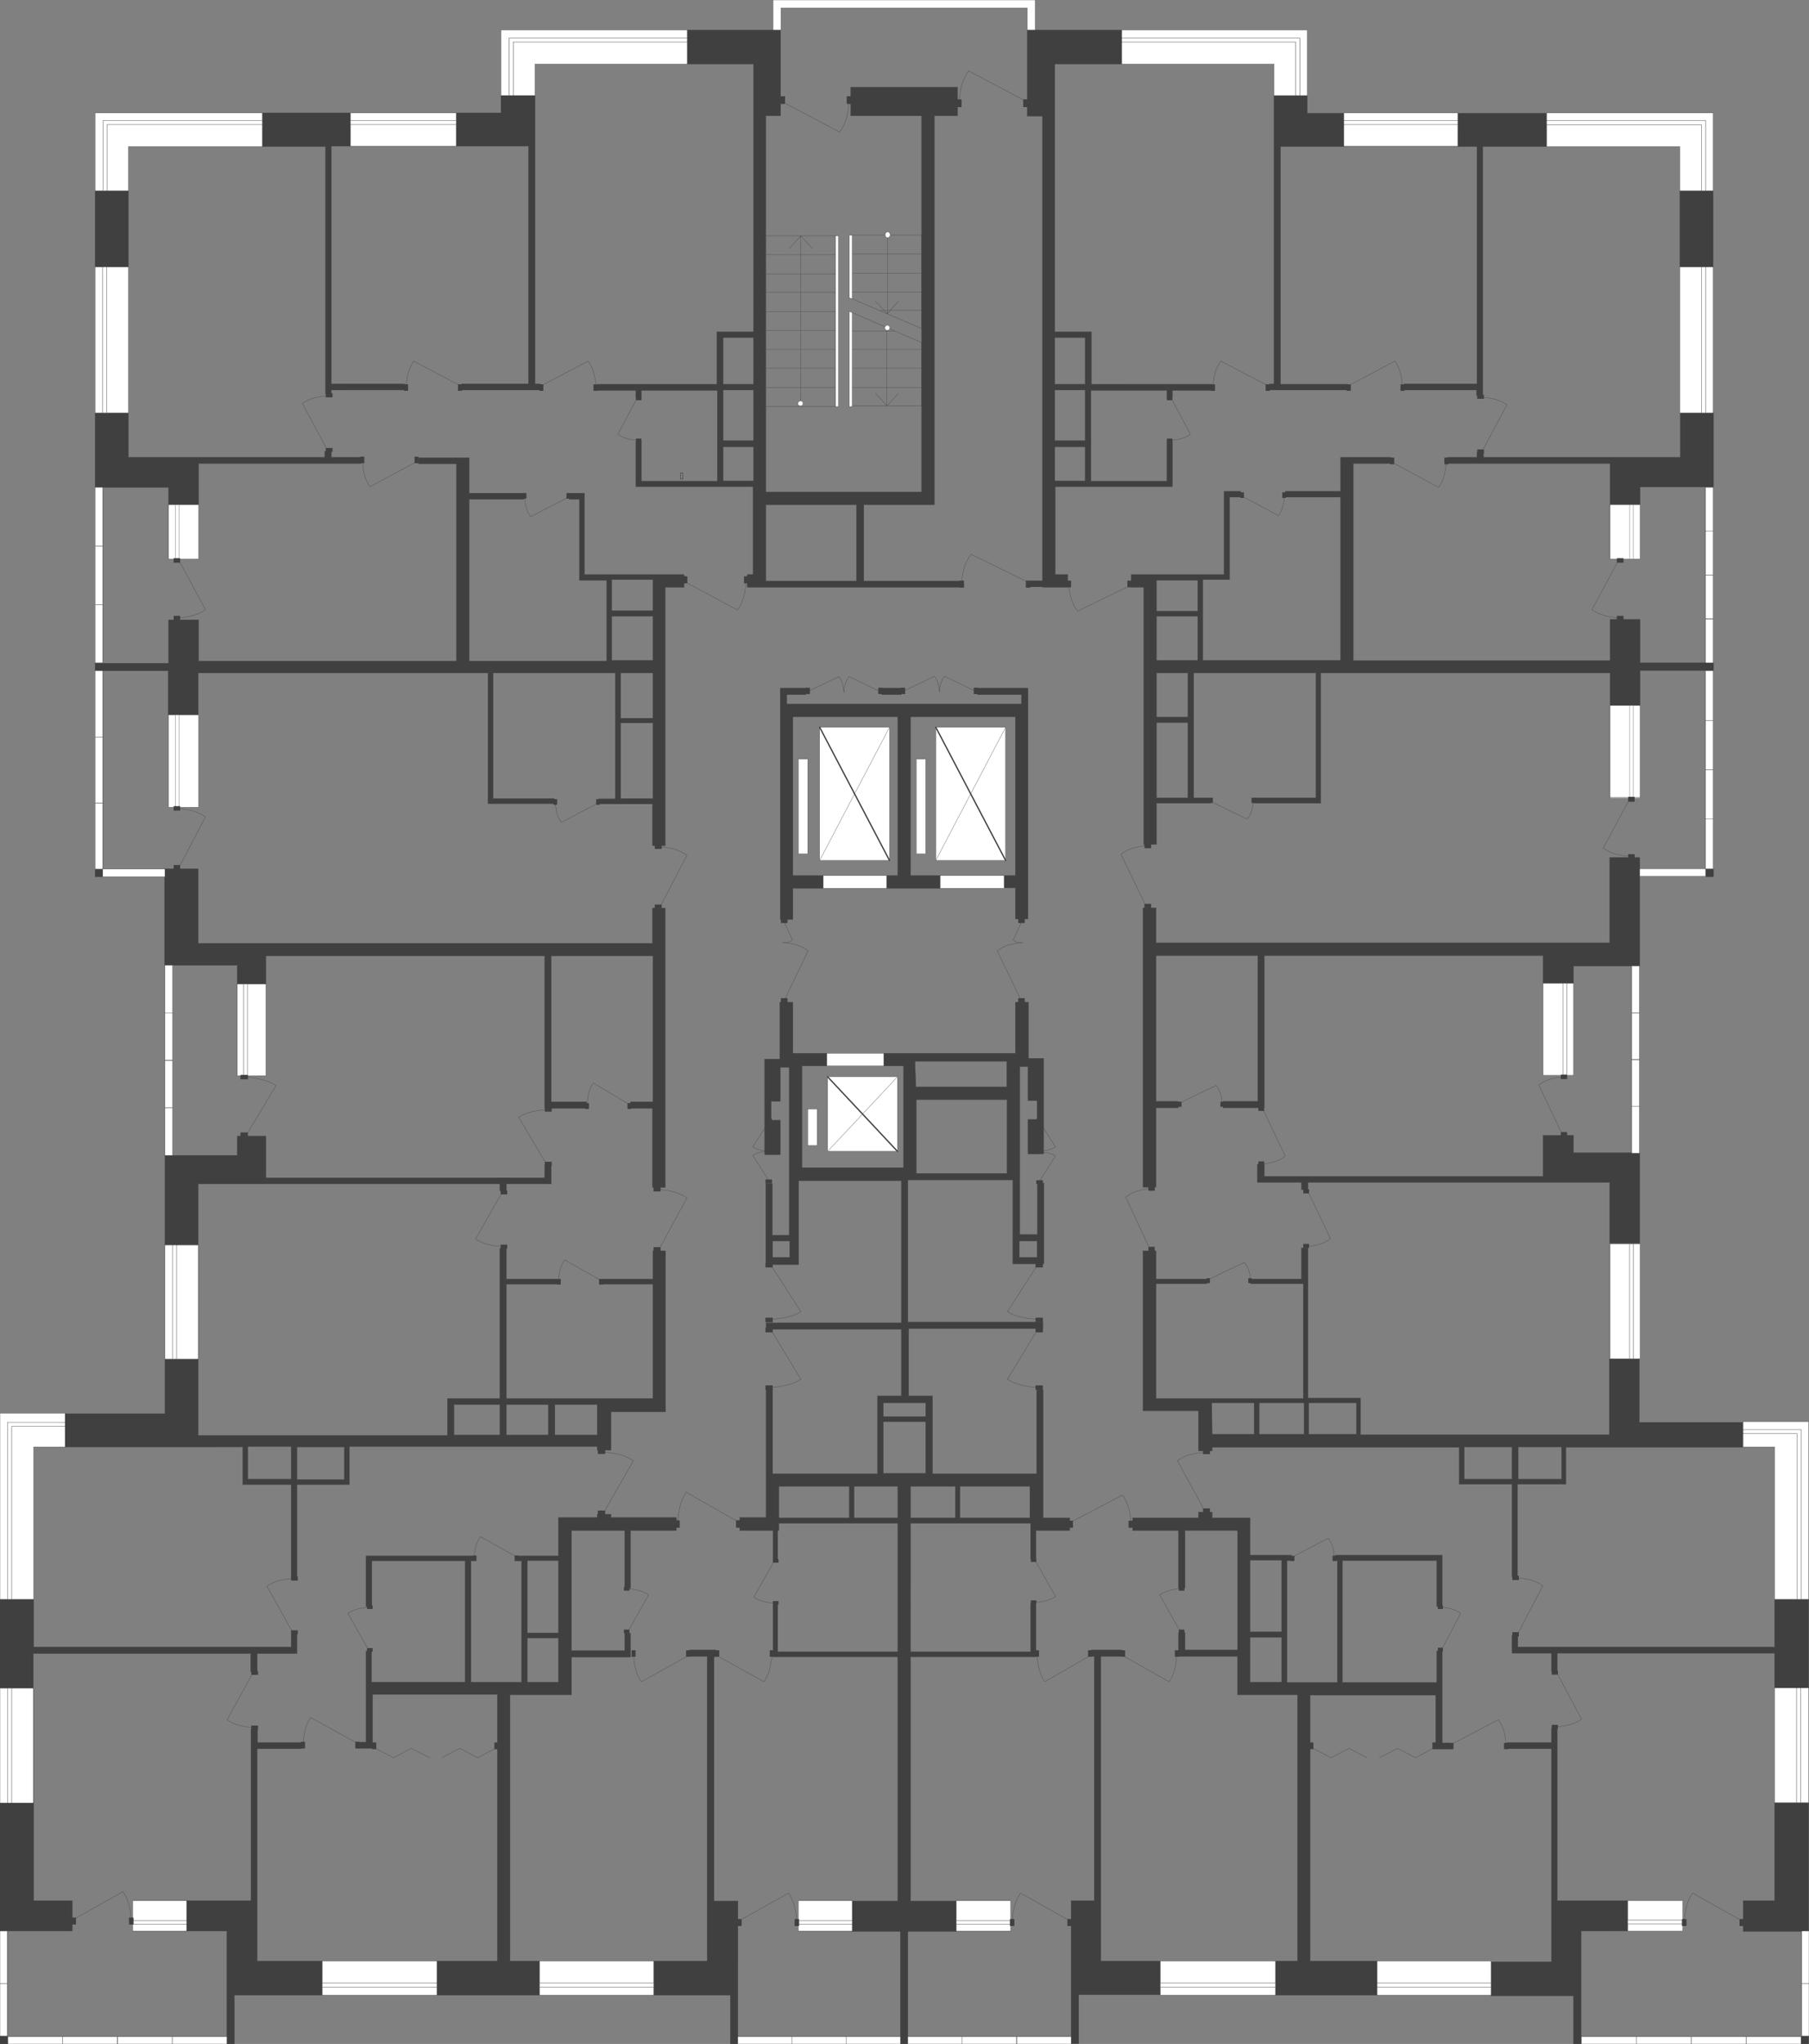 <?xml version="1.0" encoding="utf-8"?>
<!-- Generator: Adobe Illustrator 24.1.0, SVG Export Plug-In . SVG Version: 6.00 Build 0)  -->
<svg version="1.1" xmlns="http://www.w3.org/2000/svg" xmlns:xlink="http://www.w3.org/1999/xlink" x="0px" y="0px"
	 viewBox="0 0 500.1 564.9" style="enable-background:new 0 0 500.1 564.9;" xml:space="preserve">
<rect x="0" y="0" width="500.1" height="564.9" fill="#808080" stroke="none"/>
<style type="text/css">
	.st0{fill-rule:evenodd;clip-rule:evenodd;fill:#404041;}
	.st1{fill:none;stroke:#404041;stroke-width:7.700000e-02;stroke-miterlimit:22.926;}
	.st2{fill-rule:evenodd;clip-rule:evenodd;fill:#FFFFFF;}
	.st3{fill:none;stroke:#404041;stroke-width:7.700000e-02;stroke-miterlimit:10;}
	.st4{fill:none;stroke:#404041;stroke-width:7.700000e-02;stroke-linecap:round;stroke-linejoin:round;stroke-miterlimit:10;}
	.st5{fill:#FFFFFF;}
	.st6{fill:none;stroke:#404041;stroke-width:0.363;stroke-linecap:round;stroke-linejoin:round;stroke-miterlimit:10;}
	.st7{fill:none;stroke:#404041;stroke-width:0.363;stroke-miterlimit:22.926;}
</style>
<g id="Слой_1">
	<g>
		<path class="st0" d="M464.4,52.7h9.2v21.1h-9.2V52.7z M481.9,525.3h8.7v-27h9.4v35.5h-8.7h-0.7h-8.7V525.3z M9.3,498.2H0v27.1v2
			v6.4h20v-8.4H9.3V498.2z M35.5,73.8h-9.2V52.7h9.2V73.8z M54.8,128.1h45v-1.7h-8.2v-1.7h-1.8v1.7h-35h-4.3h-2.8h-1.2H35.5v-12.4
			h-9.2v12.4v2.6v5.7h20.3v4.8h8.3V128.1z M127.6,107.8h21.7v-1.7h-1.4V40.5h0v-4.8v-4.5v-4.8h-9.4v4.8h-12.4v9.2h20v65.7h-18.5
			V107.8z M208.3,93.3h-8.4v12.9h8.4V93.3z M208.3,107.8h-8.4v14h8.4V107.8z M208.3,123.5h-8.4v9.4h8.4V123.5z M169.1,182.5h11.4
			v-12.2h-11.4V182.5z M169.1,168.8h11.4v-8.6h-11.4V168.8z M445.1,128.1h-44.9v-1.7h8.1v-1.3h1.8v1.3h35h4.3h15.1v-12.4h9.2v20.6
			h-6.8h-2.4h-11.1v4.8h-8.3v-4.8v-3.5V128.1z M408.3,107.8h-20.1v-1.7h20.1V40.5H403v-9.2h24.6v9.2h-17.7v68.8h-1.7V107.8z
			 M372.5,107.8h-21.6v-1.7h1.3V40.5v-3.4v-0.4v-5.4v-4.8h9.2v4.8h10.1v9.2H354v65.7h18.5V107.8z M291.6,93.3h8.4v12.9h-8.4V93.3z
			 M291.6,107.8h8.4v14h-8.4V107.8z M291.6,123.5h8.4v9.4h-8.4V123.5z M331.1,182.5h-11.4v-12.2h11.4V182.5z M331.1,160.3v8.6h-11.4
			v-6.6v-1.7v-0.2H331.1z M236.8,160.6h-25.1v-21.1h25.1V160.6z M238.8,160.6v-21.1h19.5v-2.6V136v-104h6.4v-7.9h-29.5v7.9h19.6v104
			h-43.1v-104h4.1V17.7v-4.1V8.3H190v9.4h18.3v13.1v1.3v59.6h-10.1v0.8v0.8v12.9h-33.1v1.7h10.7v2h1.5v-2h21v25.1h-21V122h-1.5v12.5
			h0.7h0.7h31v24.3h-1.6v3.5h58.7v-1.7H238.8z M288.2,162.2h-3.5v-1.7h3.5V32.1H284V8.3h4h3.6h18.5v9.4h-18.5v13.1v1.3v59.6h10.1
			v0.8v0.8v12.9H335v1.7h-10.9v2h-1.5v-2h-21v25.1h21V122h1.5v12.5h-0.7h-0.7h-31v24.3h3.5v3.5h-3.5H290h-0.5H288.2z M265.4,419.5
			h19.3v-0.2v-1.7v-6.8h-19.3V419.5z M248.2,410.8h-12.1v8.7h12.1V410.8z M251.7,419.5h12.4v-8.7h-12.4V419.5z M82.1,455.2v-3.6
			h-1.6v3.6H9.3V442H0v24.6h9.2V457h60.1v5h1.8v-5h11v-1.2V455.2z M62.7,551.4v13.5h2.1v-13.5h24.3V542h-18v-58.7h12.2v-1.7H71.2
			v-3.8h-1.8v47.5h-4.1h-2.5H51.5v8.4h11.2v8.3v1.6V551.4z M201.9,551.4v13.5h2.1v-13.5v-8.8V542v-9.7v-6.9h-6.6v-67.5h0.5V456h-7.3
			v1.8h4.9V542h-14.9v9.4H201.9z M301.7,456v1.8h0.8v67.5h-6.4v6.9v9.7v0.6v8.8v13.5h2.1v-13.5h22.6V542h-16.5v-16.7v-67.5h5.8V456
			H301.7z M354.3,464.9h-8.7v-12.4h8.7V464.9z M354.3,451h-8.7v-19.8h8.7V451z M418,452v3.1v0.9v0.9h10.9v5h1.6v-5h60.1v9.6h9.4V442
			h-9.4v13.2h-71V452H418z M418,399.9h-13.2v8.9H418V399.9z M431.7,399.9h-12v8.9h12V399.9z M375,387.7h-13.2v8.7H375V387.7z
			 M348.1,396.4h12.4v-8.7h-12.4V396.4z M349.5,322v3.1h77.1v-4.8v-1.7v-4.8h8.4v4.8h18.3v5v3.2v16.8h-8.3v-16.8h-17h-1.5h-64.9v2
			h-1.8v-2h-10.4h-0.9h-0.9v-5H349.5z M426.6,264.1h-77.1v40.3v1.8h-1.8h-9.6v-1.8h9.6v-40.3h-28.1v40.3h6.1v1.8h-6.1v21.9H316
			v-77.2h3.6v9.7h106.9h4.8h13.7V237h8.3v30h-6.6h-1.7H435v4.8h-8.4V267v-1.7V264.1z M435,551.4v13.5h2.1v-31.2H450v-8.4h-19.5
			v-47.7h-1.6v4h-12.2v1.7h12.2v42.1v6.9v1.6v8.3h-16.7v9.4h16.7h0.7H435z M328.4,198.2h-8.7V186h8.7V198.2z M328.4,220.5h-8.7
			v-20.8h8.7V220.5z M365.1,220.5V186h80v9h8.3v-9.7h20.3v-2.1h-20.3v-12h-8.3v11.4h-71v-54.5h10.4v-1.7h-13.9v0.8v0.8v7.8h-15.3
			v1.6h15.3v45.1h-38.1v-22.3h5.9h1.5v-1.5v-21.3h3.1v-1.6h-4.6v0.2v1.5v21.3h-18.8h-0.8h-6.1v3.5h3.5v71.1h3.5V222h14.9v-1.5h-4.6
			V186h33.8v34.5h-17v1.5h18.3v-0.7V220.5z M243.8,190.2h5.4v1.8h-5.4V190.2z M219.2,242h8.4v3.5h-8.4v8.6h-3.5v-57.6v-1.8V192v-0.9
			v-0.9h7.1v1.8h-5.3v2.6h1.7h29h3.5h29h1.7V192h-12.2v-1.8h14v0.9v0.9v2.6v1.8v57.6h-3.5v-8.6h-3.1V242h3.1v-43.9h-29V242h8.3v3.5
			h-8.3h-3.5h-3.1V242h3.1v-43.9h-29V242z M253.3,324.3h25.1v-20.4h-25.1V324.3z M218.3,343h-4.7v4.5h4.7V343z M286.7,343h-4.9v4.5
			h4.9V343z M28.4,242.3h-2.1v-2.1h2.1V242.3z M473.7,242.3h-2.1v-2.1h2.1V242.3z M500,564.9h-2.1v-2.1h2.1V564.9z M2.2,564.9H0
			v-2.1h2.1V564.9z M253.1,293.3h25.2v7.1h-25.1l-0.2-5.2v-1V293.3z M180.5,306.3h-6.2v-1.8h6.2v-40.3h-28.1v40.3h9.7v1.8h-9.7h-0.9
			h-0.9v-42.1H73.5v2.6v5.2h-7.9v-5.2H54.8h-1h-0.1h-7.2h-1v-26.7h1h8.3v20.6h18.6h107V251h3.5v77.2h-3.5V306.3z M138.2,388.2h-12.7
			v8.4h12.7V388.2z M151.6,388.2H140v8.4h11.6V388.2z M165.1,396.6v-6.4v-2h-11.7v8.4H165.1z M215.3,410.8v8.6h0.1v0.1h19.4v-8.7
			H215.3z M68.5,408.8h12v-9h-12V408.8z M95.2,399.9H82.1v9h13.1V399.9z M96.6,399.9v9v0.7v0.7H82.1v25.7h-1.6v-25.7H67.1v-0.7v-0.7
			v-9H54.8h-2.4H18v-9.2h27.6v-15h9.2v15v5.5v0.5h68.9v-8.4v-1.1v-0.7h14.5v-41.5h1.8v8.5h14.1v1.4H140v31.6h25.1h2.3h13.1v-31.6
			h-14.1v-1.4h14.1v-7.8h3.5v40.7v3.8h-3.5h-11.6v10.6h-3.8v-1H96.6z M154.4,464.9h-8.6v-12.2h8.6V464.9z M154.4,451.3h-8.6v-20h8.6
			V451.3z M158,468.4v-10.4h16.3v-0.9v-0.9v-4.8h-1.6v4.8H158V423h14.7v16h1.6v-16H187v-3.6h-18.1v-0.9h-3.8v0.9h-10.7v2.4v1.2v7
			h-11.3v1.4h1.1v33.5h-14v-33.5h0.6V430h-28h-0.8h-0.8v14h1.6v-12.6h25.8v33.5h-25.9v-8.6h-1.5v9.7v15.5h-2.1v1.7h2.1h1.8v-1.7
			v-13.2h34.5V542h-16.8v9.4h28.4V542h-8.1v-73.6H158z M211.7,419.4h-7.2v3.6h9.2v8.1h1.3V423h0.3v-2h32.9v35.5h-33.2v-13.2h-1.3
			v13.2v0.7v0.7h34.5v67.5h-12.7v8.4h13.4v31.2h2.1v-31.2h13.4v-8.4h-12.7v-67.5h34.7v-0.7v-0.7v-13.4h-1.5v13.4h-33.2V421h33h0.2
			v9.9h1.5V423h0.7h8.6v-3.5h-7.3v-11v-24.4h-1.8v23.2h-28.8l0-21.5h-6.6V384v-16.8h37.1v-1.8H251v-39.3h27.4h1.6v23.2h0.7h1.1h4.9
			h1.7h0.2V327h-1.8v14.2h-4.9v-46.4h0.4h1.9v9.4h2.5v5.2h-2.5v9.5h4.3v-8.4v-1.2v-5.2v-3.2v-8.4h-1.9h-2.3V277h-3.6v14.1h-36.4v3.5
			h5.5v28.1h-28.1v-28.1h6.9v-3.5h-6.9h-2.5V277h-3.6v15.7h-2.3h-1.9v8.4v3.2v5.2v1.2v8.4h4.3v-9.5h-2.5v-5.2h2.5v-9.4h1.9h0.6v46.4
			h-4.7v-14.3h-1.8v20.6v1.8h1.8h4.7h0.9h1.7v-23.2h1.7h25h0.7h1v39.3h-37.4v1.8h37.4V384v1.8h-6.6v21.5v0h-27.3h-1.7v-23.4h-1.8
			v23.4v1V419.4z M171.6,220.7h8.9v-20.9h-8.9V220.7z M171.6,186v12.5h8.9V186h-8.7H171.6z M136.3,186v34.7h16.9v1.4h-18.3v-0.7
			v-0.7V186h-6h-1.5H98.3H54.8v11.6h-8.3v-12.2H26.3v-2.1h20.3v-12h8.3v11.4h71.3v-54.5h-10.5v-1.7h14v1.7v8.1h15.1v1.7h-15.1v44.7
			h38v-22.3h-7.5v-1.5v-20.9h-2.8v-1.7h4.2v0.8v0.8v20.9h27.5v1.5v2h-5.2v22.2v1.6v47.6h-3.5v-11.5h-14.9v-1.4h4.6V186H136.3z
			 M73.5,322.3v3.2h77.1V322h1.8v3.4v1.4v0.4H140v1.9h-1.8v-1.9H73.5h-2.8H54.8v16.8h-9.2v-24.7H51h3.8h10.8V314h7.9v5.3V322.3z
			 M331.3,417.9h3.8v1.6h7h3.5v10.3H357v1.5h-1.2v33.7h13.9v-33.7h-0.5v-1.5h28.1h0.7h0.7v14.2h-1.5v-12.7h-26.1v33.7h26.1v-8.7h1.5
			v8.7v1.1v1.4v1v13.2h2.1v1.7h-2.1h-1.8v-1.7v-13.2h-34.7V542h18.5v9.4h-28.1V542h6.1v-73.6h-13.2H343h-0.9v-10.6h-14.5h-1.8V456
			v-4.8h1.8v4.8h14.5v-33h-14.5v15.9h-1.8V423h-12.7v-3.5h18.2V417.9z M335.1,399.9v1.1h-3.8v-11.1h-11.6h-2.1H316v-44.2h3.6v7.8h14
			v1.3h-14v31.7h11.7h0.7h2.9h25.4v-31.7h-14.5v-1.3h14v-8.6h1.8v8.4v0.9v32.2h14.5v0.7v0.7v8.7h68.8v-0.9v-2.5v-17.5h8.3v17.5h28.5
			v6.9h-34.7h-2.1h-12v10.2h-0.7h-0.7h-12v25.6H418v-25.6h-13.2h-0.7h-0.7v-10.2H335.1z M335,388.2L335,388.2l0.1,8.2h11.6v-8.7H335
			V388.2z M255.9,391.5h-11.7v-3.8h11.7V391.5z M255.9,407.2h-11.7v-14.3h11.7V407.2z M72.5,31.2h24.4v9.2h-5.3v65.7h20.3v1.7H91.6
			v1.2H90V40.5H72.5V31.2z"/>
		<path class="st1" d="M464.4,52.7h9.2v21.1h-9.2V52.7z M481.9,525.3h8.7v-27h9.4v35.5h-8.7h-0.7h-8.7V525.3z M9.3,498.2H0v27.1v2
			v6.4h20v-8.4H9.3V498.2z M35.5,73.8h-9.2V52.7h9.2V73.8z M54.8,128.1h45v-1.7h-8.2v-1.7h-1.8v1.7h-35h-4.3h-2.8h-1.2H35.5v-12.4
			h-9.2v12.4v2.6v5.7h20.3v4.8h8.3V128.1z M127.6,107.8h21.7v-1.7h-1.4V40.5h0v-4.8v-4.5v-4.8h-9.4v4.8h-12.4v9.2h20v65.7h-18.5
			V107.8z M208.3,93.3h-8.4v12.9h8.4V93.3z M208.3,107.8h-8.4v14h8.4V107.8z M208.3,123.5h-8.4v9.4h8.4V123.5z M169.1,182.5h11.4
			v-12.2h-11.4V182.5z M169.1,168.8h11.4v-8.6h-11.4V168.8z M445.1,128.1h-44.9v-1.7h8.1v-1.3h1.8v1.3h35h4.3h15.1v-12.4h9.2v20.6
			h-6.8h-2.4h-11.1v4.8h-8.3v-4.8v-3.5V128.1z M408.3,107.8h-20.1v-1.7h20.1V40.5H403v-9.2h24.6v9.2h-17.7v68.8h-1.7V107.8z
			 M372.5,107.8h-21.6v-1.7h1.3V40.5v-3.4v-0.4v-5.4v-4.8h9.2v4.8h10.1v9.2H354v65.7h18.5V107.8z M291.6,93.3h8.4v12.9h-8.4V93.3z
			 M291.6,107.8h8.4v14h-8.4V107.8z M291.6,123.5h8.4v9.4h-8.4V123.5z M331.1,182.5h-11.4v-12.2h11.4V182.5z M331.1,160.3v8.6h-11.4
			v-6.6v-1.7v-0.2H331.1z M236.8,160.6h-25.1v-21.1h25.1V160.6z M238.8,160.6v-21.1h19.5v-2.6V136v-104h6.4v-7.9h-29.5v7.9h19.6v104
			h-43.1v-104h4.1V17.7v-4.1V8.3H190v9.4h18.3v13.1v1.3v59.6h-10.1v0.8v0.8v12.9h-33.1v1.7h10.7v2h1.5v-2h21v25.1h-21V122h-1.5v12.5
			h0.7h0.7h31v24.3h-1.6v3.5h58.7v-1.7H238.8z M288.2,162.2h-3.5v-1.7h3.5V32.1H284V8.3h4h3.6h18.5v9.4h-18.5v13.1v1.3v59.6h10.1
			v0.8v0.8v12.9H335v1.7h-10.9v2h-1.5v-2h-21v25.1h21V122h1.5v12.5h-0.7h-0.7h-31v24.3h3.5v3.5h-3.5H290h-0.5H288.2z M265.4,419.5
			h19.3v-0.2v-1.7v-6.8h-19.3V419.5z M248.2,410.8h-12.1v8.7h12.1V410.8z M251.7,419.5h12.4v-8.7h-12.4V419.5z M82.1,455.2v-3.6
			h-1.6v3.6H9.3V442H0v24.6h9.2V457h60.1v5h1.8v-5h11v-1.2V455.2z M62.7,551.4v13.5h2.1v-13.5h24.3V542h-18v-58.7h12.2v-1.7H71.2
			v-3.8h-1.8v47.5h-4.1h-2.5H51.5v8.4h11.2v8.3v1.6V551.4z M201.9,551.4v13.5h2.1v-13.5v-8.8V542v-9.7v-6.9h-6.6v-67.5h0.5V456h-7.3
			v1.8h4.9V542h-14.9v9.4H201.9z M301.7,456v1.8h0.8v67.5h-6.4v6.9v9.7v0.6v8.8v13.5h2.1v-13.5h22.6V542h-16.5v-16.7v-67.5h5.8V456
			H301.7z M354.3,464.9h-8.7v-12.4h8.7V464.9z M354.3,451h-8.7v-19.8h8.7V451z M418,452v3.1v0.9v0.9h10.9v5h1.6v-5h60.1v9.6h9.4V442
			h-9.4v13.2h-71V452H418z M418,399.9h-13.2v8.9H418V399.9z M431.7,399.9h-12v8.9h12V399.9z M375,387.7h-13.2v8.7H375V387.7z
			 M348.1,396.4h12.4v-8.7h-12.4V396.4z M349.5,322v3.1h77.1v-4.8v-1.7v-4.8h8.4v4.8h18.3v5v3.2v16.8h-8.3v-16.8h-17h-1.5h-64.9v2
			h-1.8v-2h-10.4h-0.9h-0.9v-5H349.5z M426.6,264.1h-77.1v40.3v1.8h-1.8h-9.6v-1.8h9.6v-40.3h-28.1v40.3h6.1v1.8h-6.1v21.9H316
			v-77.2h3.6v9.7h106.9h4.8h13.7V237h8.3v30h-6.6h-1.7H435v4.8h-8.4V267v-1.7V264.1z M435,551.4v13.5h2.1v-31.2H450v-8.4h-19.5
			v-47.7h-1.6v4h-12.2v1.7h12.2v42.1v6.9v1.6v8.3h-16.7v9.4h16.7h0.7H435z M328.4,198.2h-8.7V186h8.7V198.2z M328.4,220.5h-8.7
			v-20.8h8.7V220.5z M365.1,220.5V186h80v9h8.3v-9.7h20.3v-2.1h-20.3v-12h-8.3v11.4h-71v-54.5h10.4v-1.7h-13.9v0.8v0.8v7.8h-15.3
			v1.6h15.3v45.1h-38.1v-22.3h5.9h1.5v-1.5v-21.3h3.1v-1.6h-4.6v0.2v1.5v21.3h-18.8h-0.8h-6.1v3.5h3.5v71.1h3.5V222h14.9v-1.5h-4.6
			V186h33.8v34.5h-17v1.5h18.3v-0.7V220.5z M243.8,190.2h5.4v1.8h-5.4V190.2z M219.2,242h8.4v3.5h-8.4v8.6h-3.5v-57.6v-1.8V192v-0.9
			v-0.9h7.1v1.8h-5.3v2.6h1.7h29h3.5h29h1.7V192h-12.2v-1.8h14v0.9v0.9v2.6v1.8v57.6h-3.5v-8.6h-3.1V242h3.1v-43.9h-29V242h8.3v3.5
			h-8.3h-3.5h-3.1V242h3.1v-43.9h-29V242z M253.3,324.3h25.1v-20.4h-25.1V324.3z M218.3,343h-4.7v4.5h4.7V343z M286.7,343h-4.9v4.5
			h4.9V343z M28.4,242.3h-2.1v-2.1h2.1V242.3z M473.7,242.3h-2.1v-2.1h2.1V242.3z M500,564.9h-2.1v-2.1h2.1V564.9z M2.2,564.9H0
			v-2.1h2.1V564.9z M253.1,293.3h25.2v7.1h-25.1l-0.2-5.2v-1V293.3z M180.5,306.3h-6.2v-1.8h6.2v-40.3h-28.1v40.3h9.7v1.8h-9.7h-0.9
			h-0.9v-42.1H73.5v2.6v5.2h-7.9v-5.2H54.8h-1h-0.1h-7.2h-1v-26.7h1h8.3v20.6h18.6h107V251h3.5v77.2h-3.5V306.3z M138.2,388.2h-12.7
			v8.4h12.7V388.2z M151.6,388.2H140v8.4h11.6V388.2z M165.1,396.6v-6.4v-2h-11.7v8.4H165.1z M215.3,410.8v8.6h0.1v0.1h19.4v-8.7
			H215.3z M68.5,408.8h12v-9h-12V408.8z M95.2,399.9H82.1v9h13.1V399.9z M96.6,399.9v9v0.7v0.7H82.1v25.7h-1.6v-25.7H67.1v-0.7v-0.7
			v-9H54.8h-2.4H18v-9.2h27.6v-15h9.2v15v5.5v0.5h68.9v-8.4v-1.1v-0.7h14.5v-41.5h1.8v8.5h14.1v1.4H140v31.6h25.1h2.3h13.1v-31.6
			h-14.1v-1.4h14.1v-7.8h3.5v40.7v3.8h-3.5h-11.6v10.6h-3.8v-1H96.6z M154.4,464.9h-8.6v-12.2h8.6V464.9z M154.4,451.3h-8.6v-20h8.6
			V451.3z M158,468.4v-10.4h16.3v-0.9v-0.9v-4.8h-1.6v4.8H158V423h14.7v16h1.6v-16H187v-3.6h-18.1v-0.9h-3.8v0.9h-10.7v2.4v1.2v7
			h-11.3v1.4h1.1v33.5h-14v-33.5h0.6V430h-28h-0.8h-0.8v14h1.6v-12.6h25.8v33.5h-25.9v-8.6h-1.5v9.7v15.5h-2.1v1.7h2.1h1.8v-1.7
			v-13.2h34.5V542h-16.8v9.4h28.4V542h-8.1v-73.6H158z M211.7,419.4h-7.2v3.6h9.2v8.1h1.3V423h0.3v-2h32.9v35.5h-33.2v-13.2h-1.3
			v13.2v0.7v0.7h34.5v67.5h-12.7v8.4h13.4v31.2h2.1v-31.2h13.4v-8.4h-12.7v-67.5h34.7v-0.7v-0.7v-13.4h-1.5v13.4h-33.2V421h33h0.2
			v9.9h1.5V423h0.7h8.6v-3.5h-7.3v-11v-24.4h-1.8v23.2h-28.8l0-21.5h-6.6V384v-16.8h37.1v-1.8H251v-39.3h27.4h1.6v23.2h0.7h1.1h4.9
			h1.7h0.2V327h-1.8v14.2h-4.9v-46.4h0.4h1.9v9.4h2.5v5.2h-2.5v9.5h4.3v-8.4v-1.2v-5.2v-3.2v-8.4h-1.9h-2.3V277h-3.6v14.1h-36.4v3.5
			h5.5v28.1h-28.1v-28.1h6.9v-3.5h-6.9h-2.5V277h-3.6v15.7h-2.3h-1.9v8.4v3.2v5.2v1.2v8.4h4.3v-9.5h-2.5v-5.2h2.5v-9.4h1.9h0.6v46.4
			h-4.7v-14.3h-1.8v20.6v1.8h1.8h4.7h0.9h1.7v-23.2h1.7h25h0.7h1v39.3h-37.4v1.8h37.4V384v1.8h-6.6v21.5v0h-27.3h-1.7v-23.4h-1.8
			v23.4v1V419.4z M171.6,220.7h8.9v-20.9h-8.9V220.7z M171.6,186v12.5h8.9V186h-8.7H171.6z M136.3,186v34.7h16.9v1.4h-18.3v-0.7
			v-0.7V186h-6h-1.5H98.3H54.8v11.6h-8.3v-12.2H26.3v-2.1h20.3v-12h8.3v11.4h71.3v-54.5h-10.5v-1.7h14v1.7v8.1h15.1v1.7h-15.1v44.7
			h38v-22.3h-7.5v-1.5v-20.9h-2.8v-1.7h4.2v0.8v0.8v20.9h27.5v1.5v2h-5.2v22.2v1.6v47.6h-3.5v-11.5h-14.9v-1.4h4.6V186H136.3z
			 M73.5,322.3v3.2h77.1V322h1.8v3.4v1.4v0.4H140v1.9h-1.8v-1.9H73.5h-2.8H54.8v16.8h-9.2v-24.7H51h3.8h10.8V314h7.9v5.3V322.3z
			 M331.3,417.9h3.8v1.6h7h3.5v10.3H357v1.5h-1.2v33.7h13.9v-33.7h-0.5v-1.5h28.1h0.7h0.7v14.2h-1.5v-12.7h-26.1v33.7h26.1v-8.7h1.5
			v8.7v1.1v1.4v1v13.2h2.1v1.7h-2.1h-1.8v-1.7v-13.2h-34.7V542h18.5v9.4h-28.1V542h6.1v-73.6h-13.2H343h-0.9v-10.6h-14.5h-1.8V456
			v-4.8h1.8v4.8h14.5v-33h-14.5v15.9h-1.8V423h-12.7v-3.5h18.2V417.9z M335.1,399.9v1.1h-3.8v-11.1h-11.6h-2.1H316v-44.2h3.6v7.8h14
			v1.3h-14v31.7h11.7h0.7h2.9h25.4v-31.7h-14.5v-1.3h14v-8.6h1.8v8.4v0.9v32.2h14.5v0.7v0.7v8.7h68.8v-0.9v-2.5v-17.5h8.3v17.5h28.5
			v6.9h-34.7h-2.1h-12v10.2h-0.7h-0.7h-12v25.6H418v-25.6h-13.2h-0.7h-0.7v-10.2H335.1z M335,388.2L335,388.2l0.1,8.2h11.6v-8.7H335
			V388.2z M255.9,391.5h-11.7v-3.8h11.7V391.5z M255.9,407.2h-11.7v-14.3h11.7V407.2z M72.5,31.2h24.4v9.2h-5.3v65.7h20.3v1.7H91.6
			v1.2H90V40.5H72.5V31.2z"/>
		<rect x="445.1" y="139.5" class="st2" width="8.3" height="15"/>
		<rect x="445.1" y="139.5" class="st3" width="8.3" height="15"/>
		<path class="st1" d="M283.1,27.7l-15.3-8.1c-1.6,2-2.5,5-2.6,8.9"/>
		<path class="st1" d="M216.8,28.4l15.3,8.1c1.6-2,2.5-5,2.6-8.9"/>
		<path class="st1" d="M150,106.4l12.6-6.6c1.3,1.7,2,4.1,2.2,7.3"/>
		<path class="st1" d="M126.8,106.4l-12.4-6.6c-1.3,1.7-2,4.1-2.1,7.3"/>
		<path class="st1" d="M156.8,137.6l-10.1,5.2c-1-1.3-1.6-3.2-1.7-5.7"/>
		<path class="st1" d="M114.8,127.8l-12.5,6.7c-1.3-1.7-2-4.1-2.1-7.4"/>
		<path class="st1" d="M90.3,124l-6.7-12.5c1.7-1.3,4.1-2,7.4-2.1"/>
		<path class="st1" d="M176,110.3l-5.2,9.7c1.3,1,3.2,1.6,5.7,1.7"/>
		<path class="st1" d="M49.7,155.3l7.1,13.2c-1.8,1.3-4.3,2.1-7.8,2.3"/>
		<path class="st1" d="M189.9,161.1l14,7.5c1.4-1.9,2.2-4.6,2.4-8.2"/>
		<path class="st1" d="M283.8,160.7l-15.3-7.5c-1.6,1.9-2.5,4.6-2.6,8.2"/>
		<path class="st1" d="M311.9,162.1l-14,6.8c-1.4-1.7-2.2-4.2-2.4-7.5"/>
		<path class="st1" d="M269.4,190.9l-8.3-4c-0.8,1-1.3,2.5-1.4,4.4"/>
		<path class="st1" d="M250,190.9l8.3-4c0.8,1,1.3,2.5,1.4,4.4"/>
		<path class="st1" d="M243,191l-8.3-4c-0.8,1-1.3,2.5-1.4,4.4"/>
		<path class="st1" d="M223.6,191l8.3-4c0.8,1,1.3,2.5,1.4,4.4"/>
		<path class="st1" d="M165,222.1l-9.8,5.2c-1-1.3-1.6-3.2-1.7-5.8"/>
		<path class="st1" d="M182.7,250.2l7.2-13.8c-1.8-1.4-4.4-2.2-8-2.4"/>
		<path class="st1" d="M150.8,321.3l-7.4-12.5c1.9-1.3,4.6-2,8.2-2.1"/>
		<path class="st1" d="M173.7,305.1l-9.7-5.8c-1,1.4-1.6,3.5-1.7,6.4"/>
		<path class="st1" d="M217,276.1l6.4-13.3c-1.6-1.3-3.9-2.1-7.1-2.3"/>
		<path class="st1" d="M216.8,254.9l2.3,4.9c-0.6,0.5-1.4,0.8-2.6,0.8"/>
		<path class="st1" d="M282.1,276.1l-6.4-13.3c1.6-1.3,3.9-2.1,7.1-2.3"/>
		<path class="st1" d="M282.4,254.9l-2.3,4.9c0.6,0.5,1.4,0.8,2.6,0.8"/>
		<path class="st1" d="M350.1,106.4l-12.6-6.6c-1.3,1.7-2,4.1-2.2,7.3"/>
		<path class="st1" d="M373.2,106.4l12.4-6.6c1.3,1.7,2,4.1,2.1,7.3"/>
		<path class="st1" d="M343.7,137.3l9.7,5.2c1-1.3,1.6-3.2,1.7-5.7"/>
		<path class="st1" d="M385.3,128l12.4,6.7c1.3-1.7,2-4.1,2.1-7.4"/>
		<path class="st1" d="M409.9,124.4l6.7-12.5c-1.7-1.3-4.1-2-7.4-2.1"/>
		<path class="st1" d="M323.9,110.3l5.2,9.7c-1.3,1-3.2,1.6-5.7,1.7"/>
		<path class="st1" d="M447.2,155.3l-7.1,13.2c1.8,1.3,4.3,2.1,7.8,2.3"/>
		<path class="st1" d="M49.7,239.3l7.1-13.5c-1.8-1.4-4.3-2.2-7.8-2.3"/>
		<path class="st1" d="M212.5,310.1l-4.4,6.9c1.1,0.7,2.7,1.1,4.8,1.2"/>
		<path class="st1" d="M212.5,326.2l-4.4-6.9c1.1-0.7,2.7-1.1,4.8-1.2"/>
		<path class="st1" d="M287.4,310.1l4.4,6.9c-1.1,0.7-2.7,1.1-4.8,1.2"/>
		<path class="st1" d="M287.4,326.4l4.4-6.9c-1.1-0.7-2.7-1.1-4.8-1.2"/>
		<path class="st1" d="M335.1,221.7l9.7,4.7c1-1.2,1.6-2.9,1.7-5.2"/>
		<path class="st1" d="M316.6,250l-6.7-13.9c1.7-1.4,4.1-2.2,7.4-2.4"/>
		<path class="st1" d="M326.4,304.7l9.8-4.7c1,1.2,1.6,2.9,1.7,5.2"/>
		<path class="st1" d="M349.3,306.9l6,12.6c-1.5,1.3-3.7,2-6.6,2.2"/>
		<path class="st1" d="M361.8,329.7l6,12.6c-1.5,1.3-3.7,2-6.6,2.2"/>
		<path class="st1" d="M334.3,353.5l9.7-4.6c1,1.2,1.6,2.8,1.7,5.1"/>
		<path class="st1" d="M317.7,344.8l-6.5-13.9c1.6-1.4,4-2.2,7.2-2.4"/>
		<path class="st1" d="M431.7,313.1l-6.3-13.2c1.6-1.3,3.9-2.1,7-2.3"/>
		<path class="st1" d="M450.3,221.2l-7.1,13.2c1.8,1.3,4.3,2.1,7.8,2.3"/>
		<path class="st1" d="M286.5,368l-8,13.2c2,1.3,4.9,2.1,8.8,2.3"/>
		<path class="st1" d="M213.4,368l8,13.2c-2,1.3-4.9,2.1-8.8,2.3"/>
		<path class="st1" d="M213.4,350.1l8,12.4c-2,1.3-4.9,2-8.8,2.1"/>
		<path class="st1" d="M286.5,350.1l-8,12.4c2,1.3,4.9,2,8.8,2.1"/>
		<path class="st1" d="M167.1,417.7l8-14c-2-1.4-4.9-2.2-8.8-2.4"/>
		<path class="st1" d="M138.6,329.9l-7.1,12.5c1.8,1.3,4.3,2,7.8,2.1"/>
		<path class="st1" d="M165.8,353.7l-9.7-5.5c-1,1.4-1.6,3.4-1.7,6.1"/>
		<path class="st1" d="M203.7,420.4l-14-8c-1.4,2-2.2,4.9-2.4,8.8"/>
		<path class="st1" d="M213.9,431.7l-5.5,9.7c1.4,1,3.4,1.6,6.1,1.7"/>
		<path class="st1" d="M173.8,450.6l5.5-9.8c-1.4-1-3.4-1.6-6.1-1.7"/>
		<path class="st1" d="M189.9,457.8l-12.6,7c-1.3-1.8-2-4.3-2.2-7.8"/>
		<path class="st1" d="M198.6,457.8l12.6,7c1.3-1.8,2-4.3,2.2-7.8"/>
		<path class="st1" d="M301,457.8l-12.2,7c-1.2-1.8-2-4.3-2.1-7.8"/>
		<path class="st1" d="M310.8,457.8l12.4,7c1.3-1.8,2-4.3,2.1-7.8"/>
		<path class="st1" d="M286.3,431.5l5.5,9.7c-1.4,1-3.4,1.6-6,1.7"/>
		<path class="st1" d="M326.1,450.6l-5.5-9.8c1.4-1,3.4-1.6,6-1.7"/>
		<path class="st1" d="M101.7,455.7l-5.5-9.8c1.4-1,3.4-1.6,6.1-1.7"/>
		<path class="st1" d="M80.7,450.8l-6.9-12.4c1.7-1.3,4.3-2,7.6-2.1"/>
		<path class="st1" d="M69.7,462.7l-6.9,12.6c1.7,1.3,4.3,2,7.6,2.2"/>
		<path class="st1" d="M98.4,481.6l-12.5-6.9c-1.3,1.7-2,4.3-2.1,7.6"/>
		<polyline class="st1" points="118.8,485.8 113.7,483.2 108.8,485.8 103.8,483.2 		"/>
		<polyline class="st1" points="122.1,485.8 127.1,483.2 132,485.8 137,483.2 		"/>
		<polyline class="st1" points="377.9,485.8 372.9,483.2 368,485.8 363,483.2 		"/>
		<polyline class="st1" points="381.3,485.8 386.4,483.2 391.3,485.8 396.2,483.2 		"/>
		<path class="st1" d="M204.8,530.6l13.2-7.4c1.3,1.9,2.1,4.5,2.3,8.2"/>
		<path class="st1" d="M295.3,530.6l-13.2-7.4c-1.3,1.9-2.1,4.5-2.3,8.2"/>
		<path class="st1" d="M481.1,530.6l-13.2-7.4c-1.3,1.9-2.1,4.5-2.3,8.2"/>
		<path class="st1" d="M401.6,481.9l12.6-6.6c1.3,1.6,2,4,2.2,7.2"/>
		<path class="st1" d="M430.6,462.7l6.6,12.4c-1.6,1.3-4,2-7.2,2.1"/>
		<path class="st1" d="M419.7,451.3l6.8-13c-1.7-1.3-4.2-2.1-7.5-2.2"/>
		<path class="st1" d="M398.7,455.6l5.1-9.7c-1.3-1-3.1-1.6-5.6-1.7"/>
		<path class="st1" d="M357.5,430.2l9.7-5.1c1,1.3,1.6,3.1,1.7,5.6"/>
		<path class="st1" d="M332.8,417.1l-7.3-13.4c1.8-1.4,4.5-2.2,8.1-2.3"/>
		<path class="st1" d="M296.4,420.5l13.9-7.3c1.4,1.8,2.2,4.5,2.4,8.1"/>
		<path class="st1" d="M20.8,530.2l13.2-7.4c1.3,1.8,2.1,4.5,2.3,8.1"/>
		<path class="st1" d="M142.5,430.1l-9.7-5.4c-1,1.3-1.6,3.3-1.7,5.9"/>
		<path class="st1" d="M182.4,344.9l7.5-13.8c-1.9-1.4-4.6-2.2-8.3-2.4"/>
		<path class="st1" d="M68.4,313.2l7.9-13.2c-2-1.3-4.8-2.1-8.7-2.3"/>
		<rect x="371.5" y="31.2" class="st2" width="31.5" height="9.2"/>
		<rect x="371.5" y="31.2" class="st1" width="31.5" height="9.2"/>
		<rect x="371.5" y="31.2" class="st2" width="31.5" height="9.2"/>
		<rect x="371.5" y="31.2" class="st1" width="31.5" height="9.2"/>
		<rect x="371.5" y="33.3" class="st2" width="31.5" height="1.1"/>
		<rect x="371.5" y="33.3" class="st1" width="31.5" height="1.1"/>
		<rect x="371.5" y="33.3" class="st2" width="31.5" height="1.1"/>
		<rect x="371.5" y="33.3" class="st1" width="31.5" height="1.1"/>
		<polygon class="st2" points="427.6,31.2 473.6,31.2 473.6,32.5 473.6,40.5 473.6,52.7 464.4,52.7 464.4,40.5 427.6,40.5 		"/>
		<polygon class="st1" points="427.6,31.2 473.6,31.2 473.6,32.5 473.6,40.5 473.6,52.7 464.4,52.7 464.4,40.5 427.6,40.5 		"/>
		<polygon class="st2" points="427.6,31.2 473.6,31.2 473.6,32.5 473.6,40.5 473.6,52.7 464.4,52.7 464.4,40.5 427.6,40.5 		"/>
		<polygon class="st1" points="427.6,31.2 473.6,31.2 473.6,32.5 473.6,40.5 473.6,52.7 464.4,52.7 464.4,40.5 427.6,40.5 		"/>
		<polygon class="st2" points="427.6,33.3 470.4,33.3 471,33.3 471.5,33.3 471.5,52.7 470.4,52.7 470.4,34.5 427.6,34.5 		"/>
		<polygon class="st1" points="427.6,33.3 470.4,33.3 471,33.3 471.5,33.3 471.5,52.7 470.4,52.7 470.4,34.5 427.6,34.5 		"/>
		<polygon class="st2" points="427.6,33.3 470.4,33.3 471,33.3 471.5,33.3 471.5,52.7 470.4,52.7 470.4,34.5 427.6,34.5 		"/>
		<polygon class="st1" points="427.6,33.3 470.4,33.3 471,33.3 471.5,33.3 471.5,52.7 470.4,52.7 470.4,34.5 427.6,34.5 		"/>
		<rect x="96.9" y="31.2" class="st2" width="29.2" height="9.2"/>
		<rect x="96.9" y="31.2" class="st1" width="29.2" height="9.2"/>
		<rect x="96.9" y="31.2" class="st2" width="29.2" height="9.2"/>
		<rect x="96.9" y="31.2" class="st1" width="29.2" height="9.2"/>
		<rect x="96.9" y="33.3" class="st2" width="29.2" height="1.1"/>
		<rect x="96.9" y="33.3" class="st1" width="29.2" height="1.1"/>
		<rect x="96.9" y="33.3" class="st2" width="29.2" height="1.1"/>
		<rect x="96.9" y="33.3" class="st1" width="29.2" height="1.1"/>
		<polygon class="st2" points="310.1,8.3 361.4,8.3 361.4,26.4 352.2,26.4 352.2,17.7 310.1,17.7 		"/>
		<polygon class="st1" points="310.1,8.3 361.4,8.3 361.4,26.4 352.2,26.4 352.2,17.7 310.1,17.7 		"/>
		<polygon class="st2" points="310.1,8.3 361.4,8.3 361.4,26.4 352.2,26.4 352.2,17.7 310.1,17.7 		"/>
		<polygon class="st1" points="310.1,8.3 361.4,8.3 361.4,26.4 352.2,26.4 352.2,17.7 310.1,17.7 		"/>
		<polygon class="st2" points="310.1,10.5 359.3,10.5 359.3,26.4 358.2,26.4 358.2,11.6 310.1,11.6 		"/>
		<polygon class="st1" points="310.1,10.5 359.3,10.5 359.3,26.4 358.2,26.4 358.2,11.6 310.1,11.6 		"/>
		<polygon class="st2" points="310.1,10.5 359.3,10.5 359.3,26.4 358.2,26.4 358.2,11.6 310.1,11.6 		"/>
		<polygon class="st1" points="310.1,10.5 359.3,10.5 359.3,26.4 358.2,26.4 358.2,11.6 310.1,11.6 		"/>
		<polygon class="st2" points="190,8.3 138.5,8.3 138.5,26.4 147.9,26.4 147.9,17.7 190,17.7 		"/>
		<polygon class="st1" points="190,8.3 138.5,8.3 138.5,26.4 147.9,26.4 147.9,17.7 190,17.7 		"/>
		<polygon class="st2" points="190,8.3 138.5,8.3 138.5,26.4 147.9,26.4 147.9,17.7 190,17.7 		"/>
		<polygon class="st1" points="190,8.3 138.5,8.3 138.5,26.4 147.9,26.4 147.9,17.7 190,17.7 		"/>
		<polygon class="st2" points="190,10.5 140.8,10.5 140.8,26.4 141.9,26.4 141.9,11.6 190,11.6 		"/>
		<polygon class="st1" points="190,10.5 140.8,10.5 140.8,26.4 141.9,26.4 141.9,11.6 190,11.6 		"/>
		<polygon class="st2" points="190,10.5 140.8,10.5 140.8,26.4 141.9,26.4 141.9,11.6 190,11.6 		"/>
		<polygon class="st1" points="190,10.5 140.8,10.5 140.8,26.4 141.9,26.4 141.9,11.6 190,11.6 		"/>
		<polygon class="st2" points="72.5,31.2 26.3,31.2 26.3,52.7 35.5,52.7 35.5,40.5 72.5,40.5 		"/>
		<polygon class="st1" points="72.5,31.2 26.3,31.2 26.3,52.7 35.5,52.7 35.5,40.5 72.5,40.5 		"/>
		<polygon class="st2" points="72.5,31.2 26.3,31.2 26.3,52.7 35.5,52.7 35.5,40.5 72.5,40.5 		"/>
		<polygon class="st1" points="72.5,31.2 26.3,31.2 26.3,52.7 35.5,52.7 35.5,40.5 72.5,40.5 		"/>
		<polygon class="st2" points="72.5,33.3 28.5,33.3 28.5,52.7 29.6,52.7 29.6,34.4 72.5,34.4 		"/>
		<polygon class="st1" points="72.5,33.3 28.5,33.3 28.5,52.7 29.6,52.7 29.6,34.4 72.5,34.4 		"/>
		<polygon class="st2" points="72.5,33.3 28.5,33.3 28.5,52.7 29.6,52.7 29.6,34.4 72.5,34.4 		"/>
		<polygon class="st1" points="72.5,33.3 28.5,33.3 28.5,52.7 29.6,52.7 29.6,34.4 72.5,34.4 		"/>
		<rect x="26.3" y="73.8" class="st2" width="9.2" height="40.3"/>
		<rect x="26.3" y="73.8" class="st1" width="9.2" height="40.3"/>
		<rect x="26.3" y="73.8" class="st2" width="9.2" height="40.3"/>
		<rect x="26.3" y="73.8" class="st1" width="9.2" height="40.3"/>
		<rect x="28.4" y="73.8" class="st2" width="1.1" height="40.3"/>
		<rect x="28.4" y="73.8" class="st1" width="1.1" height="40.3"/>
		<rect x="28.4" y="73.8" class="st2" width="1.1" height="40.3"/>
		<rect x="28.4" y="73.8" class="st1" width="1.1" height="40.3"/>
		<rect x="46.6" y="139.5" class="st2" width="8.3" height="15"/>
		<rect x="46.6" y="139.5" class="st1" width="8.3" height="15"/>
		<rect x="46.6" y="139.5" class="st2" width="8.3" height="15"/>
		<rect x="46.6" y="139.5" class="st1" width="8.3" height="15"/>
		<rect x="48.5" y="139.5" class="st2" width="1" height="15"/>
		<rect x="48.5" y="139.5" class="st1" width="1" height="15"/>
		<rect x="26.3" y="167" class="st2" width="2.1" height="16.2"/>
		<rect x="26.3" y="167" class="st1" width="2.1" height="16.2"/>
		<rect x="26.3" y="167" class="st2" width="2.1" height="16.2"/>
		<rect x="26.3" y="167" class="st1" width="2.1" height="16.2"/>
		<rect x="26.3" y="150.9" class="st2" width="2.1" height="16.2"/>
		<rect x="26.3" y="150.9" class="st1" width="2.1" height="16.2"/>
		<rect x="26.3" y="150.9" class="st2" width="2.1" height="16.2"/>
		<rect x="26.3" y="150.9" class="st1" width="2.1" height="16.2"/>
		<rect x="26.3" y="134.7" class="st2" width="2.1" height="16.2"/>
		<rect x="26.3" y="134.7" class="st1" width="2.1" height="16.2"/>
		<rect x="26.3" y="134.7" class="st2" width="2.1" height="16.2"/>
		<rect x="26.3" y="134.7" class="st1" width="2.1" height="16.2"/>
		<rect x="26.3" y="221.9" class="st2" width="2.1" height="18.3"/>
		<rect x="26.3" y="221.9" class="st1" width="2.1" height="18.3"/>
		<rect x="26.3" y="221.9" class="st2" width="2.1" height="18.3"/>
		<rect x="26.3" y="221.9" class="st1" width="2.1" height="18.3"/>
		<rect x="28.4" y="240.2" class="st2" width="17.2" height="2.1"/>
		<rect x="28.4" y="240.2" class="st1" width="17.2" height="2.1"/>
		<rect x="28.4" y="240.2" class="st2" width="17.2" height="2.1"/>
		<rect x="28.4" y="240.2" class="st1" width="17.2" height="2.1"/>
		<rect x="26.3" y="203.6" class="st2" width="2.1" height="18.3"/>
		<rect x="26.3" y="203.6" class="st1" width="2.1" height="18.3"/>
		<rect x="26.3" y="203.6" class="st2" width="2.1" height="18.3"/>
		<rect x="26.3" y="203.6" class="st1" width="2.1" height="18.3"/>
		<rect x="26.3" y="185.4" class="st2" width="2.1" height="18.3"/>
		<rect x="26.3" y="185.4" class="st1" width="2.1" height="18.3"/>
		<rect x="26.3" y="185.4" class="st2" width="2.1" height="18.3"/>
		<rect x="26.3" y="185.4" class="st1" width="2.1" height="18.3"/>
		<rect x="46.6" y="197.6" class="st2" width="8.3" height="25.5"/>
		<rect x="46.6" y="197.6" class="st1" width="8.3" height="25.5"/>
		<rect x="48.5" y="197.6" class="st2" width="1" height="25.5"/>
		<rect x="48.5" y="197.6" class="st1" width="1" height="25.5"/>
		<rect x="65.6" y="272" class="st2" width="7.9" height="25.3"/>
		<rect x="65.6" y="272" class="st1" width="7.9" height="25.3"/>
		<rect x="65.6" y="272" class="st2" width="7.9" height="25.3"/>
		<rect x="65.6" y="272" class="st1" width="7.9" height="25.3"/>
		<rect x="67.4" y="272" class="st2" width="1" height="25.3"/>
		<rect x="67.4" y="272" class="st1" width="1" height="25.3"/>
		<rect x="67.4" y="272" class="st2" width="1" height="25.3"/>
		<rect x="67.4" y="272" class="st1" width="1" height="25.3"/>
		<rect x="45.6" y="344.1" class="st2" width="9.2" height="31.5"/>
		<rect x="45.6" y="344.1" class="st1" width="9.2" height="31.5"/>
		<rect x="45.6" y="344.1" class="st2" width="9.2" height="31.5"/>
		<rect x="45.6" y="344.1" class="st1" width="9.2" height="31.5"/>
		<rect x="47.7" y="344.1" class="st2" width="1.1" height="31.5"/>
		<rect x="47.7" y="344.1" class="st1" width="1.1" height="31.5"/>
		<rect x="47.7" y="344.1" class="st2" width="1.1" height="31.5"/>
		<rect x="47.7" y="344.1" class="st1" width="1.1" height="31.5"/>
		<polygon class="st2" points="0,442 0,390.6 18,390.6 18,399.9 9.3,399.9 9.3,442 		"/>
		<polygon class="st1" points="0,442 0,390.6 18,390.6 18,399.9 9.3,399.9 9.3,442 		"/>
		<polygon class="st2" points="0,442 0,390.6 18,390.6 18,399.9 9.3,399.9 9.3,442 		"/>
		<polygon class="st1" points="0,442 0,390.6 18,390.6 18,399.9 9.3,399.9 9.3,442 		"/>
		<polygon class="st2" points="2.1,442 2.1,393.1 18,393.1 18,394.2 3.2,394.2 3.2,442 		"/>
		<polygon class="st1" points="2.1,442 2.1,393.1 18,393.1 18,394.2 3.2,394.2 3.2,442 		"/>
		<polygon class="st2" points="2.1,442 2.1,393.1 18,393.1 18,394.2 3.2,394.2 3.2,442 		"/>
		<polygon class="st1" points="2.1,442 2.1,393.1 18,393.1 18,394.2 3.2,394.2 3.2,442 		"/>
		<rect x="0" y="466.6" class="st2" width="9.2" height="31.7"/>
		<rect x="0" y="466.6" class="st1" width="9.2" height="31.7"/>
		<rect x="0" y="466.6" class="st2" width="9.2" height="31.7"/>
		<rect x="0" y="466.6" class="st1" width="9.2" height="31.7"/>
		<rect x="2.1" y="466.6" class="st2" width="1.1" height="31.7"/>
		<rect x="2.1" y="466.6" class="st1" width="1.1" height="31.7"/>
		<rect x="2.1" y="466.6" class="st2" width="1.1" height="31.7"/>
		<rect x="2.1" y="466.6" class="st1" width="1.1" height="31.7"/>
		<rect x="36.7" y="525.3" class="st2" width="14.9" height="8.4"/>
		<rect x="36.7" y="525.3" class="st1" width="14.9" height="8.4"/>
		<rect x="36.7" y="525.3" class="st2" width="14.9" height="8.4"/>
		<rect x="36.7" y="525.3" class="st1" width="14.9" height="8.4"/>
		<rect x="36.7" y="530.8" class="st2" width="14.9" height="1"/>
		<rect x="36.7" y="530.8" class="st1" width="14.9" height="1"/>
		<rect x="36.7" y="530.8" class="st2" width="14.9" height="1"/>
		<rect x="36.7" y="530.8" class="st1" width="14.9" height="1"/>
		<rect x="47.6" y="562.9" class="st2" width="15.1" height="2"/>
		<rect x="47.6" y="562.9" class="st1" width="15.1" height="2"/>
		<rect x="47.6" y="562.9" class="st2" width="15.1" height="2"/>
		<rect x="47.6" y="562.9" class="st1" width="15.1" height="2"/>
		<rect x="32.5" y="562.9" class="st2" width="15.1" height="2"/>
		<rect x="32.5" y="562.9" class="st1" width="15.1" height="2"/>
		<rect x="32.5" y="562.9" class="st2" width="15.1" height="2"/>
		<rect x="32.5" y="562.9" class="st1" width="15.1" height="2"/>
		<rect x="17.3" y="562.9" class="st2" width="15.1" height="2"/>
		<rect x="17.3" y="562.9" class="st1" width="15.1" height="2"/>
		<rect x="17.3" y="562.9" class="st2" width="15.1" height="2"/>
		<rect x="17.3" y="562.9" class="st1" width="15.1" height="2"/>
		<rect x="0" y="548.2" class="st2" width="2" height="14.5"/>
		<rect x="0" y="548.2" class="st1" width="2" height="14.5"/>
		<rect x="0" y="548.2" class="st2" width="2" height="14.5"/>
		<rect x="0" y="548.2" class="st1" width="2" height="14.5"/>
		<rect x="2.2" y="562.9" class="st2" width="15.1" height="2"/>
		<rect x="2.2" y="562.9" class="st1" width="15.1" height="2"/>
		<rect x="2.2" y="562.9" class="st2" width="15.1" height="2"/>
		<rect x="2.2" y="562.9" class="st1" width="15.1" height="2"/>
		<rect x="0" y="533.7" class="st2" width="2" height="14.5"/>
		<rect x="0" y="533.7" class="st1" width="2" height="14.5"/>
		<rect x="0" y="533.7" class="st2" width="2" height="14.5"/>
		<rect x="0" y="533.7" class="st1" width="2" height="14.5"/>
		<rect x="89.1" y="542" class="st2" width="31.7" height="9.4"/>
		<rect x="89.1" y="542" class="st1" width="31.7" height="9.4"/>
		<rect x="89.1" y="542" class="st2" width="31.7" height="9.4"/>
		<rect x="89.1" y="542" class="st1" width="31.7" height="9.4"/>
		<rect x="89.1" y="548.1" class="st2" width="31.7" height="1.1"/>
		<rect x="89.1" y="548.1" class="st1" width="31.7" height="1.1"/>
		<rect x="89.1" y="548.1" class="st2" width="31.7" height="1.1"/>
		<rect x="89.1" y="548.1" class="st1" width="31.7" height="1.1"/>
		<rect x="149.2" y="542" class="st2" width="31.5" height="9.4"/>
		<rect x="149.2" y="542" class="st1" width="31.5" height="9.4"/>
		<rect x="149.2" y="542" class="st2" width="31.5" height="9.4"/>
		<rect x="149.2" y="542" class="st1" width="31.5" height="9.4"/>
		<rect x="149.2" y="548.1" class="st2" width="31.5" height="1.1"/>
		<rect x="149.2" y="548.1" class="st1" width="31.5" height="1.1"/>
		<rect x="149.2" y="548.1" class="st2" width="31.5" height="1.1"/>
		<rect x="149.2" y="548.1" class="st1" width="31.5" height="1.1"/>
		<rect x="220.7" y="525.3" class="st2" width="14.9" height="8.4"/>
		<rect x="220.7" y="525.3" class="st1" width="14.9" height="8.4"/>
		<rect x="220.7" y="525.3" class="st2" width="14.9" height="8.4"/>
		<rect x="220.7" y="525.3" class="st1" width="14.9" height="8.4"/>
		<rect x="220.7" y="530.8" class="st2" width="14.9" height="1"/>
		<rect x="220.7" y="530.8" class="st1" width="14.9" height="1"/>
		<rect x="220.7" y="530.8" class="st2" width="14.9" height="1"/>
		<rect x="220.7" y="530.8" class="st1" width="14.9" height="1"/>
		<rect x="264.4" y="525.3" class="st2" width="15" height="8.4"/>
		<rect x="264.4" y="525.3" class="st1" width="15" height="8.4"/>
		<rect x="264.4" y="525.3" class="st2" width="15" height="8.4"/>
		<rect x="264.4" y="525.3" class="st1" width="15" height="8.4"/>
		<rect x="264.4" y="530.8" class="st2" width="15" height="1"/>
		<rect x="264.4" y="530.8" class="st1" width="15" height="1"/>
		<rect x="264.4" y="530.8" class="st2" width="15" height="1"/>
		<rect x="264.4" y="530.8" class="st1" width="15" height="1"/>
		<rect x="320.8" y="542" class="st2" width="31.8" height="9.4"/>
		<rect x="320.8" y="542" class="st1" width="31.8" height="9.4"/>
		<rect x="320.8" y="542" class="st2" width="31.8" height="9.4"/>
		<rect x="320.8" y="542" class="st1" width="31.8" height="9.4"/>
		<rect x="320.8" y="548.1" class="st2" width="31.8" height="1.1"/>
		<rect x="320.8" y="548.1" class="st1" width="31.8" height="1.1"/>
		<rect x="320.8" y="548.1" class="st2" width="31.8" height="1.1"/>
		<rect x="320.8" y="548.1" class="st1" width="31.8" height="1.1"/>
		<rect x="380.7" y="542" class="st2" width="31.5" height="9.4"/>
		<rect x="380.7" y="542" class="st1" width="31.5" height="9.4"/>
		<rect x="380.7" y="542" class="st2" width="31.5" height="9.4"/>
		<rect x="380.7" y="542" class="st1" width="31.5" height="9.4"/>
		<rect x="380.7" y="548.1" class="st2" width="31.5" height="1.1"/>
		<rect x="380.7" y="548.1" class="st1" width="31.5" height="1.1"/>
		<rect x="380.7" y="548.1" class="st2" width="31.5" height="1.1"/>
		<rect x="380.7" y="548.1" class="st1" width="31.5" height="1.1"/>
		<rect x="233.9" y="562.9" class="st2" width="15" height="2"/>
		<rect x="233.9" y="562.9" class="st1" width="15" height="2"/>
		<rect x="233.9" y="562.9" class="st2" width="15" height="2"/>
		<rect x="233.9" y="562.9" class="st1" width="15" height="2"/>
		<rect x="219" y="562.9" class="st2" width="15" height="2"/>
		<rect x="219" y="562.9" class="st1" width="15" height="2"/>
		<rect x="219" y="562.9" class="st2" width="15" height="2"/>
		<rect x="219" y="562.9" class="st1" width="15" height="2"/>
		<rect x="204" y="562.9" class="st2" width="15" height="2"/>
		<rect x="204" y="562.9" class="st1" width="15" height="2"/>
		<rect x="204" y="562.9" class="st2" width="15" height="2"/>
		<rect x="204" y="562.9" class="st1" width="15" height="2"/>
		<rect x="281.1" y="562.9" class="st2" width="15" height="2"/>
		<rect x="281.1" y="562.9" class="st1" width="15" height="2"/>
		<rect x="281.1" y="562.9" class="st2" width="15" height="2"/>
		<rect x="281.1" y="562.9" class="st1" width="15" height="2"/>
		<rect x="266" y="562.9" class="st2" width="15" height="2"/>
		<rect x="266" y="562.9" class="st1" width="15" height="2"/>
		<rect x="266" y="562.9" class="st2" width="15" height="2"/>
		<rect x="266" y="562.9" class="st1" width="15" height="2"/>
		<rect x="251" y="562.9" class="st2" width="15" height="2"/>
		<rect x="251" y="562.9" class="st1" width="15" height="2"/>
		<rect x="251" y="562.9" class="st2" width="15" height="2"/>
		<rect x="251" y="562.9" class="st1" width="15" height="2"/>
		<rect x="482.7" y="562.9" class="st2" width="15.2" height="2"/>
		<rect x="482.7" y="562.9" class="st1" width="15.2" height="2"/>
		<rect x="482.7" y="562.9" class="st2" width="15.2" height="2"/>
		<rect x="482.7" y="562.9" class="st1" width="15.2" height="2"/>
		<rect x="467.5" y="562.9" class="st2" width="15.2" height="2"/>
		<rect x="467.5" y="562.9" class="st1" width="15.2" height="2"/>
		<rect x="467.5" y="562.9" class="st2" width="15.2" height="2"/>
		<rect x="467.5" y="562.9" class="st1" width="15.2" height="2"/>
		<rect x="452.3" y="562.9" class="st2" width="15.2" height="2"/>
		<rect x="452.3" y="562.9" class="st1" width="15.2" height="2"/>
		<rect x="452.3" y="562.9" class="st2" width="15.2" height="2"/>
		<rect x="452.3" y="562.9" class="st1" width="15.2" height="2"/>
		<rect x="498.1" y="533.7" class="st2" width="2" height="14.5"/>
		<rect x="498.1" y="533.7" class="st1" width="2" height="14.5"/>
		<rect x="498.1" y="533.7" class="st2" width="2" height="14.5"/>
		<rect x="498.1" y="533.7" class="st1" width="2" height="14.5"/>
		<rect x="437.2" y="562.9" class="st2" width="15.2" height="2"/>
		<rect x="437.2" y="562.9" class="st1" width="15.2" height="2"/>
		<rect x="437.2" y="562.9" class="st2" width="15.2" height="2"/>
		<rect x="437.2" y="562.9" class="st1" width="15.2" height="2"/>
		<rect x="498.1" y="548.2" class="st2" width="2" height="14.5"/>
		<rect x="498.1" y="548.2" class="st1" width="2" height="14.5"/>
		<rect x="498.1" y="548.2" class="st2" width="2" height="14.5"/>
		<rect x="498.1" y="548.2" class="st1" width="2" height="14.5"/>
		<rect x="450" y="525.3" class="st2" width="15.2" height="8.4"/>
		<rect x="450" y="525.3" class="st1" width="15.2" height="8.4"/>
		<rect x="450" y="530.7" class="st2" width="15.2" height="1"/>
		<rect x="450" y="530.7" class="st1" width="15.2" height="1"/>
		<rect x="450" y="530.7" class="st2" width="15.2" height="1"/>
		<rect x="450" y="530.7" class="st1" width="15.2" height="1"/>
		<rect x="490.6" y="466.5" class="st2" width="9.4" height="31.7"/>
		<rect x="490.6" y="466.5" class="st1" width="9.4" height="31.7"/>
		<rect x="490.6" y="466.5" class="st2" width="9.4" height="31.7"/>
		<rect x="490.6" y="466.5" class="st1" width="9.4" height="31.7"/>
		<rect x="496.7" y="466.5" class="st2" width="1.1" height="31.7"/>
		<rect x="496.7" y="466.5" class="st1" width="1.1" height="31.7"/>
		<rect x="496.7" y="466.5" class="st2" width="1.1" height="31.7"/>
		<rect x="496.7" y="466.5" class="st1" width="1.1" height="31.7"/>
		<rect x="445.1" y="343.8" class="st2" width="8.3" height="31.7"/>
		<rect x="445.1" y="343.8" class="st1" width="8.3" height="31.7"/>
		<rect x="445.1" y="343.8" class="st2" width="8.3" height="31.7"/>
		<rect x="445.1" y="343.8" class="st1" width="8.3" height="31.7"/>
		<rect x="450.5" y="343.8" class="st2" width="1" height="31.7"/>
		<rect x="450.5" y="343.8" class="st1" width="1" height="31.7"/>
		<rect x="450.5" y="343.8" class="st2" width="1" height="31.7"/>
		<rect x="450.5" y="343.8" class="st1" width="1" height="31.7"/>
		<rect x="426.6" y="271.8" class="st2" width="8.4" height="25.4"/>
		<rect x="426.6" y="271.8" class="st1" width="8.4" height="25.4"/>
		<rect x="426.6" y="271.8" class="st2" width="8.4" height="25.4"/>
		<rect x="426.6" y="271.8" class="st1" width="8.4" height="25.4"/>
		<rect x="432.1" y="271.8" class="st2" width="1" height="25.4"/>
		<rect x="432.1" y="271.8" class="st1" width="1" height="25.4"/>
		<rect x="432.1" y="271.8" class="st2" width="1" height="25.4"/>
		<rect x="432.1" y="271.8" class="st1" width="1" height="25.4"/>
		<rect x="445.1" y="195.2" class="st2" width="8.3" height="25.4"/>
		<rect x="445.1" y="195.2" class="st1" width="8.3" height="25.4"/>
		<rect x="445.1" y="195" class="st2" width="8.3" height="25.4"/>
		<rect x="445.1" y="195" class="st1" width="8.3" height="25.4"/>
		<rect x="450.5" y="195" class="st2" width="1" height="25.4"/>
		<rect x="450.5" y="195" class="st1" width="1" height="25.4"/>
		<rect x="445.1" y="139.5" class="st2" width="8.3" height="15"/>
		<rect x="445.1" y="139.5" class="st1" width="8.3" height="15"/>
		<rect x="445.1" y="139.5" class="st2" width="8.3" height="15"/>
		<rect x="445.1" y="139.5" class="st1" width="8.3" height="15"/>
		<rect x="450.5" y="139.5" class="st2" width="1" height="15"/>
		<rect x="450.5" y="139.5" class="st1" width="1" height="15"/>
		<rect x="471.5" y="171.1" class="st2" width="2.1" height="12.1"/>
		<rect x="471.5" y="171.1" class="st1" width="2.1" height="12.1"/>
		<rect x="471.5" y="171.1" class="st2" width="2.1" height="12.1"/>
		<rect x="471.5" y="171.1" class="st1" width="2.1" height="12.1"/>
		<rect x="471.5" y="158.9" class="st2" width="2.1" height="12.1"/>
		<rect x="471.5" y="158.9" class="st1" width="2.1" height="12.1"/>
		<rect x="471.5" y="158.9" class="st2" width="2.1" height="12.1"/>
		<rect x="471.5" y="158.9" class="st1" width="2.1" height="12.1"/>
		<rect x="471.5" y="146.8" class="st2" width="2.1" height="12.1"/>
		<rect x="471.5" y="146.8" class="st1" width="2.1" height="12.1"/>
		<rect x="471.5" y="146.8" class="st2" width="2.1" height="12.1"/>
		<rect x="471.5" y="146.8" class="st1" width="2.1" height="12.1"/>
		<rect x="471.5" y="134.7" class="st2" width="2.1" height="12.1"/>
		<rect x="471.5" y="134.7" class="st1" width="2.1" height="12.1"/>
		<rect x="471.5" y="134.7" class="st2" width="2.1" height="12.1"/>
		<rect x="471.5" y="134.7" class="st1" width="2.1" height="12.1"/>
		<rect x="471.5" y="226.4" class="st2" width="2.1" height="13.7"/>
		<rect x="471.5" y="226.4" class="st1" width="2.1" height="13.7"/>
		<rect x="471.5" y="226.4" class="st2" width="2.1" height="13.7"/>
		<rect x="471.5" y="226.4" class="st1" width="2.1" height="13.7"/>
		<rect x="453.3" y="240.1" class="st2" width="18.2" height="2.1"/>
		<rect x="453.3" y="240.1" class="st1" width="18.2" height="2.1"/>
		<rect x="471.5" y="212.7" class="st2" width="2.1" height="13.7"/>
		<rect x="471.5" y="212.7" class="st1" width="2.1" height="13.7"/>
		<rect x="471.5" y="212.7" class="st2" width="2.1" height="13.7"/>
		<rect x="471.5" y="212.7" class="st1" width="2.1" height="13.7"/>
		<rect x="471.5" y="199" class="st2" width="2.1" height="13.7"/>
		<rect x="471.5" y="199" class="st1" width="2.1" height="13.7"/>
		<rect x="471.5" y="199" class="st2" width="2.1" height="13.7"/>
		<rect x="471.5" y="199" class="st1" width="2.1" height="13.7"/>
		<rect x="471.5" y="185.4" class="st2" width="2.1" height="13.7"/>
		<rect x="471.5" y="185.4" class="st1" width="2.1" height="13.7"/>
		<rect x="471.5" y="185.4" class="st2" width="2.1" height="13.7"/>
		<rect x="471.5" y="185.4" class="st1" width="2.1" height="13.7"/>
		<rect x="464.4" y="73.8" class="st2" width="9.2" height="40.3"/>
		<rect x="464.4" y="73.8" class="st1" width="9.2" height="40.3"/>
		<rect x="464.4" y="73.8" class="st2" width="9.2" height="40.3"/>
		<rect x="464.4" y="73.8" class="st1" width="9.2" height="40.3"/>
		<rect x="470.4" y="73.8" class="st2" width="1.1" height="40.3"/>
		<rect x="470.4" y="73.8" class="st1" width="1.1" height="40.3"/>
		<rect x="470.4" y="73.8" class="st2" width="1.1" height="40.3"/>
		<rect x="470.4" y="73.8" class="st1" width="1.1" height="40.3"/>
		<polygon class="st2" points="500,442 500,392.9 481.9,392.9 481.9,399.9 490.6,399.9 490.6,442 		"/>
		<polygon class="st1" points="500,442 500,392.9 481.9,392.9 481.9,399.9 490.6,399.9 490.6,442 		"/>
		<polygon class="st2" points="500,442 500,392.9 481.9,392.9 481.9,399.9 490.6,399.9 490.6,442 		"/>
		<polygon class="st1" points="500,442 500,392.9 481.9,392.9 481.9,399.9 490.6,399.9 490.6,442 		"/>
		<polygon class="st2" points="497.9,442 497.9,395.1 481.9,395.1 481.9,396.2 496.8,396.2 496.8,442 		"/>
		<polygon class="st1" points="497.9,442 497.9,395.1 481.9,395.1 481.9,396.2 496.8,396.2 496.8,442 		"/>
		<polygon class="st2" points="497.9,442 497.9,395.1 481.9,395.1 481.9,396.2 496.8,396.2 496.8,442 		"/>
		<polygon class="st1" points="497.9,442 497.9,395.1 481.9,395.1 481.9,396.2 496.8,396.2 496.8,442 		"/>
		<rect x="451.1" y="305.8" class="st2" width="2.1" height="12.9"/>
		<rect x="451.1" y="305.8" class="st1" width="2.1" height="12.9"/>
		<rect x="451.1" y="305.8" class="st2" width="2.1" height="12.9"/>
		<rect x="451.1" y="305.8" class="st1" width="2.1" height="12.9"/>
		<rect x="451.1" y="292.9" class="st2" width="2.1" height="12.9"/>
		<rect x="451.1" y="292.9" class="st1" width="2.1" height="12.9"/>
		<rect x="451.1" y="292.9" class="st2" width="2.1" height="12.9"/>
		<rect x="451.1" y="292.9" class="st1" width="2.1" height="12.9"/>
		<rect x="451.1" y="279.9" class="st2" width="2.1" height="12.9"/>
		<rect x="451.1" y="279.9" class="st1" width="2.1" height="12.9"/>
		<rect x="451.1" y="279.9" class="st2" width="2.1" height="12.9"/>
		<rect x="451.1" y="279.9" class="st1" width="2.1" height="12.9"/>
		<rect x="451.1" y="267" class="st2" width="2.1" height="12.9"/>
		<rect x="451.1" y="267" class="st1" width="2.1" height="12.9"/>
		<rect x="451.1" y="267" class="st2" width="2.1" height="12.9"/>
		<rect x="451.1" y="267" class="st1" width="2.1" height="12.9"/>
		<rect x="45.6" y="266.8" class="st2" width="2.1" height="13.1"/>
		<rect x="45.6" y="266.8" class="st1" width="2.1" height="13.1"/>
		<rect x="45.6" y="266.8" class="st2" width="2.1" height="13.1"/>
		<rect x="45.6" y="266.8" class="st1" width="2.1" height="13.1"/>
		<rect x="45.6" y="279.9" class="st2" width="2.1" height="13.1"/>
		<rect x="45.6" y="279.9" class="st1" width="2.1" height="13.1"/>
		<rect x="45.6" y="279.9" class="st2" width="2.1" height="13.1"/>
		<rect x="45.6" y="279.9" class="st1" width="2.1" height="13.1"/>
		<rect x="45.6" y="293.1" class="st2" width="2.1" height="13.1"/>
		<rect x="45.6" y="293.1" class="st1" width="2.1" height="13.1"/>
		<rect x="45.6" y="293.1" class="st2" width="2.1" height="13.1"/>
		<rect x="45.6" y="293.1" class="st1" width="2.1" height="13.1"/>
		<rect x="45.6" y="306.2" class="st2" width="2.1" height="13.1"/>
		<rect x="45.6" y="306.2" class="st1" width="2.1" height="13.1"/>
		<rect x="45.6" y="306.2" class="st2" width="2.1" height="13.1"/>
		<rect x="45.6" y="306.2" class="st1" width="2.1" height="13.1"/>
		<line class="st4" x1="278" y1="237.8" x2="258.7" y2="201"/>
		<rect x="258.7" y="201" class="st2" width="19.3" height="36.8"/>
		<rect x="258.7" y="201" class="st4" width="19.3" height="36.8"/>
		<line class="st4" x1="278" y1="201" x2="258.7" y2="237.8"/>
		<line class="st4" x1="254.8" y1="65" x2="254.8" y2="90.8"/>
		<polyline class="st4" points="235.6,65 254.8,65 235.6,65 235.6,82.6 254.8,90.8 		"/>
		<line class="st4" x1="254.8" y1="70.2" x2="235.6" y2="70.2"/>
		<line class="st4" x1="254.8" y1="75.5" x2="235.6" y2="75.5"/>
		<line class="st4" x1="254.8" y1="80.7" x2="235.6" y2="80.7"/>
		<line class="st4" x1="254.8" y1="85.8" x2="243.2" y2="85.8"/>
		<line class="st4" x1="235.6" y1="65" x2="234.8" y2="65"/>
		<polygon class="st5" points="234.8,82.3 235.6,82.6 235.6,65 234.8,65 		"/>
		<polygon class="st4" points="234.8,82.3 235.6,82.6 235.6,65 234.8,65 		"/>
		<polygon class="st5" points="234.8,82.3 235.6,82.6 235.6,65 234.8,65 		"/>
		<polygon class="st1" points="234.8,82.3 235.6,82.6 235.6,65 234.8,65 		"/>
		<polyline class="st4" points="245.3,65 245.3,86.7 248.4,83.2 		"/>
		<line class="st4" x1="245.3" y1="86.7" x2="242" y2="83.2"/>
		<path class="st5" d="M245.4,64.1c-0.4,0-0.7,0.4-0.7,0.8c0,0.4,0.3,0.8,0.7,0.8c0.4,0,0.7-0.4,0.7-0.8
			C246.1,64.5,245.8,64.1,245.4,64.1"/>
		<path class="st4" d="M245.4,64.1c-0.4,0-0.7,0.4-0.7,0.8c0,0.4,0.3,0.8,0.7,0.8c0.4,0,0.7-0.4,0.7-0.8
			C246.1,64.5,245.8,64.1,245.4,64.1z"/>
		<line class="st4" x1="235.6" y1="112.2" x2="235.6" y2="86.4"/>
		<polyline class="st4" points="254.8,112.2 235.6,112.2 254.8,112.2 254.8,94.7 235.6,86.4 		"/>
		<line class="st4" x1="235.6" y1="107.1" x2="254.8" y2="107.1"/>
		<line class="st4" x1="235.6" y1="101.8" x2="254.8" y2="101.8"/>
		<line class="st4" x1="235.6" y1="96.6" x2="254.8" y2="96.6"/>
		<line class="st4" x1="235.6" y1="91.5" x2="247.2" y2="91.5"/>
		<polygon class="st5" points="235.6,86.4 234.8,86.1 234.8,112.4 235.6,112.4 		"/>
		<polygon class="st4" points="235.6,86.4 234.8,86.1 234.8,112.4 235.6,112.4 		"/>
		<polygon class="st5" points="235.6,86.4 234.8,86.1 234.8,112.4 235.6,112.4 		"/>
		<polygon class="st1" points="235.6,86.4 234.8,86.1 234.8,112.4 235.6,112.4 		"/>
		<polyline class="st4" points="245.2,90.6 245.2,112.2 248.4,108.7 		"/>
		<line class="st4" x1="245.2" y1="112.2" x2="242" y2="108.7"/>
		<path class="st5" d="M245.3,89.9c-0.4,0-0.7,0.3-0.7,0.7c0,0.4,0.3,0.7,0.7,0.7c0.4,0,0.7-0.3,0.7-0.7
			C246,90.2,245.7,89.9,245.3,89.9"/>
		<path class="st4" d="M245.3,89.9c-0.4,0-0.7,0.3-0.7,0.7c0,0.4,0.3,0.7,0.7,0.7c0.4,0,0.7-0.3,0.7-0.7
			C246,90.2,245.7,89.9,245.3,89.9z"/>
		<line class="st4" x1="231" y1="112.2" x2="231" y2="86.4"/>
		<line class="st4" x1="231" y1="107.1" x2="211.8" y2="107.1"/>
		<line class="st4" x1="231" y1="101.8" x2="211.8" y2="101.8"/>
		<line class="st4" x1="231" y1="96.6" x2="211.8" y2="96.6"/>
		<polygon class="st5" points="231,65.2 231.8,65.2 231.8,112.4 231,112.4 		"/>
		<polygon class="st4" points="231,65.2 231.8,65.2 231.8,112.4 231,112.4 		"/>
		<polygon class="st5" points="231,65.2 231.8,65.2 231.8,112.4 231,112.4 		"/>
		<polygon class="st1" points="231,65.2 231.8,65.2 231.8,112.4 231,112.4 		"/>
		<polyline class="st4" points="221.4,111.6 221.4,65.2 218.2,68.7 		"/>
		<line class="st4" x1="221.4" y1="65.2" x2="224.6" y2="68.7"/>
		<path class="st5" d="M221.3,112.2c0.4,0,0.7-0.3,0.7-0.7c0-0.4-0.3-0.7-0.7-0.7c-0.4,0-0.7,0.3-0.7,0.7
			C220.5,111.9,220.9,112.2,221.3,112.2"/>
		<path class="st4" d="M221.3,112.2c0.4,0,0.7-0.3,0.7-0.7c0-0.4-0.3-0.7-0.7-0.7c-0.4,0-0.7,0.3-0.7,0.7
			C220.5,111.9,220.9,112.2,221.3,112.2z"/>
		<line class="st4" x1="231" y1="91.3" x2="211.8" y2="91.3"/>
		<line class="st4" x1="231" y1="86.1" x2="211.8" y2="86.1"/>
		<line class="st4" x1="231" y1="80.8" x2="211.8" y2="80.8"/>
		<line class="st4" x1="231" y1="75.7" x2="211.8" y2="75.7"/>
		<line class="st4" x1="231" y1="70.4" x2="211.8" y2="70.4"/>
		<line class="st4" x1="231" y1="65.2" x2="211.8" y2="65.2"/>
		<line class="st4" x1="231" y1="112.4" x2="211.8" y2="112.4"/>
		<line class="st4" x1="245.9" y1="237.8" x2="226.6" y2="201"/>
		<rect x="226.6" y="201" class="st2" width="19.3" height="36.8"/>
		<rect x="226.6" y="201" class="st4" width="19.3" height="36.8"/>
		<line class="st4" x1="245.9" y1="201" x2="226.6" y2="237.8"/>
		<rect x="220.7" y="209.8" class="st2" width="2.6" height="26.2"/>
		<rect x="220.7" y="209.8" class="st1" width="2.6" height="26.2"/>
		<rect x="253.3" y="209.8" class="st2" width="2.6" height="26.2"/>
		<rect x="253.3" y="209.8" class="st1" width="2.6" height="26.2"/>
		<line class="st4" x1="248.1" y1="318.2" x2="228.8" y2="297.6"/>
		<rect x="228.8" y="297.6" class="st2" width="19.3" height="20.6"/>
		<rect x="228.8" y="297.6" class="st4" width="19.3" height="20.6"/>
		<line class="st4" x1="248.1" y1="297.6" x2="228.8" y2="318.2"/>
		<rect x="223.3" y="306.5" class="st2" width="2.6" height="10.1"/>
		<rect x="223.3" y="306.5" class="st1" width="2.6" height="10.1"/>
		<rect x="228.6" y="291.1" class="st2" width="15.7" height="3.5"/>
		<rect x="228.6" y="291.1" class="st1" width="15.7" height="3.5"/>
		<rect x="227.6" y="242" class="st2" width="17.5" height="3.5"/>
		<rect x="227.6" y="242" class="st1" width="17.5" height="3.5"/>
		<rect x="259.9" y="242" class="st2" width="17.7" height="3.5"/>
		<rect x="259.9" y="242" class="st1" width="17.7" height="3.5"/>
		<polygon class="st2" points="286.2,8.3 284,8.3 284,2.2 215.9,2.2 215.9,8.3 213.7,8.3 213.7,0 286.2,0 		"/>
		<polygon class="st1" points="286.2,8.3 284,8.3 284,2.2 215.9,2.2 215.9,8.3 213.7,8.3 213.7,0 286.2,0 		"/>
		<line class="st6" x1="226.6" y1="201" x2="245.9" y2="237.8"/>
		<line class="st6" x1="258.7" y1="201" x2="278" y2="237.8"/>
		<line class="st6" x1="228.8" y1="297.6" x2="248.1" y2="318.2"/>
		<rect x="283.1" y="27.7" class="st0" width="0.9" height="1.7"/>
		<rect x="283.1" y="27.7" class="st7" width="0.9" height="1.7"/>
		<rect x="283.1" y="27.7" class="st0" width="0.9" height="1.7"/>
		<rect x="283.1" y="27.7" class="st7" width="0.9" height="1.7"/>
		<rect x="264.7" y="27.7" class="st0" width="0.9" height="1.7"/>
		<rect x="264.7" y="27.7" class="st7" width="0.9" height="1.7"/>
		<rect x="264.7" y="27.7" class="st0" width="0.9" height="1.7"/>
		<rect x="264.7" y="27.7" class="st7" width="0.9" height="1.7"/>
		<rect x="215.9" y="26.8" class="st0" width="0.9" height="1.7"/>
		<rect x="215.9" y="26.8" class="st7" width="0.9" height="1.7"/>
		<rect x="215.9" y="26.8" class="st0" width="0.9" height="1.7"/>
		<rect x="215.9" y="26.8" class="st7" width="0.9" height="1.7"/>
		<rect x="234.3" y="26.8" class="st0" width="0.9" height="1.7"/>
		<rect x="234.3" y="26.8" class="st7" width="0.9" height="1.7"/>
		<rect x="234.3" y="26.8" class="st0" width="0.9" height="1.7"/>
		<rect x="234.3" y="26.8" class="st7" width="0.9" height="1.7"/>
		<rect x="149.3" y="106.4" class="st0" width="0.7" height="1.4"/>
		<rect x="149.3" y="106.4" class="st7" width="0.7" height="1.4"/>
		<rect x="149.3" y="106.4" class="st0" width="0.7" height="1.4"/>
		<rect x="149.3" y="106.4" class="st7" width="0.7" height="1.4"/>
		<rect x="164.3" y="106.4" class="st0" width="0.7" height="1.4"/>
		<rect x="164.3" y="106.4" class="st7" width="0.7" height="1.4"/>
		<rect x="164.3" y="106.4" class="st0" width="0.7" height="1.4"/>
		<rect x="164.3" y="106.4" class="st7" width="0.7" height="1.4"/>
		<rect x="126.8" y="106.4" class="st0" width="0.7" height="1.4"/>
		<rect x="126.8" y="106.4" class="st7" width="0.7" height="1.4"/>
		<rect x="126.8" y="106.4" class="st0" width="0.7" height="1.4"/>
		<rect x="126.8" y="106.4" class="st7" width="0.7" height="1.4"/>
		<rect x="111.9" y="106.4" class="st0" width="0.7" height="1.4"/>
		<rect x="111.9" y="106.4" class="st7" width="0.7" height="1.4"/>
		<rect x="111.9" y="106.4" class="st0" width="0.7" height="1.4"/>
		<rect x="111.9" y="106.4" class="st7" width="0.7" height="1.4"/>
		<rect x="156.8" y="136.5" class="st0" width="0.6" height="1.1"/>
		<rect x="156.8" y="136.5" class="st7" width="0.6" height="1.1"/>
		<rect x="156.8" y="136.5" class="st0" width="0.6" height="1.1"/>
		<rect x="156.8" y="136.5" class="st7" width="0.6" height="1.1"/>
		<rect x="144.7" y="136.5" class="st0" width="0.6" height="1.1"/>
		<rect x="144.7" y="136.5" class="st7" width="0.6" height="1.1"/>
		<rect x="144.7" y="136.5" class="st0" width="0.6" height="1.1"/>
		<rect x="144.7" y="136.5" class="st7" width="0.6" height="1.1"/>
		<rect x="114.8" y="126.4" class="st0" width="0.7" height="1.4"/>
		<rect x="114.8" y="126.4" class="st7" width="0.7" height="1.4"/>
		<rect x="114.8" y="126.4" class="st0" width="0.7" height="1.4"/>
		<rect x="114.8" y="126.4" class="st7" width="0.7" height="1.4"/>
		<rect x="99.8" y="126.4" class="st0" width="0.7" height="1.4"/>
		<rect x="99.8" y="126.4" class="st7" width="0.7" height="1.4"/>
		<rect x="99.8" y="126.4" class="st0" width="0.7" height="1.4"/>
		<rect x="99.8" y="126.4" class="st7" width="0.7" height="1.4"/>
		<rect x="90.3" y="124" class="st0" width="1.4" height="0.7"/>
		<rect x="90.3" y="124" class="st7" width="1.4" height="0.7"/>
		<rect x="90.3" y="124" class="st0" width="1.4" height="0.7"/>
		<rect x="90.3" y="124" class="st7" width="1.4" height="0.7"/>
		<rect x="90.3" y="108.9" class="st0" width="1.4" height="0.7"/>
		<rect x="90.3" y="108.9" class="st7" width="1.4" height="0.7"/>
		<rect x="90.3" y="108.9" class="st0" width="1.4" height="0.7"/>
		<rect x="90.3" y="108.9" class="st7" width="1.4" height="0.7"/>
		<rect x="176" y="109.8" class="st0" width="1.1" height="0.6"/>
		<rect x="176" y="109.8" class="st7" width="1.1" height="0.6"/>
		<rect x="176" y="109.8" class="st0" width="1.1" height="0.6"/>
		<rect x="176" y="109.8" class="st7" width="1.1" height="0.6"/>
		<rect x="176" y="121.4" class="st0" width="1.1" height="0.6"/>
		<rect x="176" y="121.4" class="st7" width="1.1" height="0.6"/>
		<rect x="176" y="121.4" class="st0" width="1.1" height="0.6"/>
		<rect x="176" y="121.4" class="st7" width="1.1" height="0.6"/>
		<rect x="48.2" y="154.5" class="st0" width="1.4" height="0.8"/>
		<rect x="48.2" y="154.5" class="st7" width="1.4" height="0.8"/>
		<rect x="48.2" y="154.5" class="st0" width="1.4" height="0.8"/>
		<rect x="48.2" y="154.5" class="st7" width="1.4" height="0.8"/>
		<rect x="48.2" y="170.4" class="st0" width="1.4" height="0.8"/>
		<rect x="48.2" y="170.4" class="st7" width="1.4" height="0.8"/>
		<rect x="48.2" y="170.4" class="st0" width="1.4" height="0.8"/>
		<rect x="48.2" y="170.4" class="st7" width="1.4" height="0.8"/>
		<rect x="189" y="159.5" class="st0" width="0.8" height="1.5"/>
		<rect x="189" y="159.5" class="st7" width="0.8" height="1.5"/>
		<rect x="189" y="159.5" class="st0" width="0.8" height="1.5"/>
		<rect x="189" y="159.5" class="st7" width="0.8" height="1.5"/>
		<rect x="205.9" y="159.5" class="st0" width="0.8" height="1.5"/>
		<rect x="205.9" y="159.5" class="st7" width="0.8" height="1.5"/>
		<rect x="205.9" y="159.5" class="st0" width="0.8" height="1.5"/>
		<rect x="205.9" y="159.5" class="st7" width="0.8" height="1.5"/>
		<rect x="283.8" y="160.7" class="st0" width="0.9" height="1.5"/>
		<rect x="283.8" y="160.7" class="st7" width="0.9" height="1.5"/>
		<rect x="283.8" y="160.7" class="st0" width="0.9" height="1.5"/>
		<rect x="283.8" y="160.7" class="st7" width="0.9" height="1.5"/>
		<rect x="265.4" y="160.7" class="st0" width="0.9" height="1.5"/>
		<rect x="265.4" y="160.7" class="st7" width="0.9" height="1.5"/>
		<rect x="265.4" y="160.7" class="st0" width="0.9" height="1.5"/>
		<rect x="265.4" y="160.7" class="st7" width="0.9" height="1.5"/>
		<rect x="311.9" y="160.7" class="st0" width="0.8" height="1.4"/>
		<rect x="311.9" y="160.7" class="st7" width="0.8" height="1.4"/>
		<rect x="311.9" y="160.7" class="st0" width="0.8" height="1.4"/>
		<rect x="311.9" y="160.7" class="st7" width="0.8" height="1.4"/>
		<rect x="295.1" y="160.7" class="st0" width="0.8" height="1.4"/>
		<rect x="295.1" y="160.7" class="st7" width="0.8" height="1.4"/>
		<rect x="295.1" y="160.7" class="st0" width="0.8" height="1.4"/>
		<rect x="295.1" y="160.7" class="st7" width="0.8" height="1.4"/>
		<rect x="165" y="221.1" class="st0" width="0.6" height="1.1"/>
		<rect x="165" y="221.1" class="st7" width="0.6" height="1.1"/>
		<rect x="165" y="221.1" class="st0" width="0.6" height="1.1"/>
		<rect x="165" y="221.1" class="st7" width="0.6" height="1.1"/>
		<rect x="153.2" y="221.1" class="st0" width="0.6" height="1.1"/>
		<rect x="153.2" y="221.1" class="st7" width="0.6" height="1.1"/>
		<rect x="153.2" y="221.1" class="st0" width="0.6" height="1.1"/>
		<rect x="153.2" y="221.1" class="st7" width="0.6" height="1.1"/>
		<rect x="181.2" y="250.2" class="st0" width="1.5" height="0.8"/>
		<rect x="181.2" y="250.2" class="st7" width="1.5" height="0.8"/>
		<rect x="181.2" y="250.2" class="st0" width="1.5" height="0.8"/>
		<rect x="181.2" y="250.2" class="st7" width="1.5" height="0.8"/>
		<rect x="181.2" y="233.6" class="st0" width="1.5" height="0.8"/>
		<rect x="181.2" y="233.6" class="st7" width="1.5" height="0.8"/>
		<rect x="181.2" y="233.6" class="st0" width="1.5" height="0.8"/>
		<rect x="181.2" y="233.6" class="st7" width="1.5" height="0.8"/>
		<rect x="150.8" y="321.3" class="st0" width="1.5" height="0.7"/>
		<rect x="150.8" y="321.3" class="st7" width="1.5" height="0.7"/>
		<rect x="150.8" y="321.3" class="st0" width="1.5" height="0.7"/>
		<rect x="150.8" y="321.3" class="st7" width="1.5" height="0.7"/>
		<rect x="150.8" y="306.3" class="st0" width="1.5" height="0.7"/>
		<rect x="150.8" y="306.3" class="st7" width="1.5" height="0.7"/>
		<rect x="150.8" y="306.3" class="st0" width="1.5" height="0.7"/>
		<rect x="150.8" y="306.3" class="st7" width="1.5" height="0.7"/>
		<rect x="173.7" y="305.1" class="st0" width="0.6" height="1.2"/>
		<rect x="173.7" y="305.1" class="st7" width="0.6" height="1.2"/>
		<rect x="173.7" y="305.1" class="st0" width="0.6" height="1.2"/>
		<rect x="173.7" y="305.1" class="st7" width="0.6" height="1.2"/>
		<rect x="162" y="305.1" class="st0" width="0.6" height="1.2"/>
		<rect x="162" y="305.1" class="st7" width="0.6" height="1.2"/>
		<rect x="162" y="305.1" class="st0" width="0.6" height="1.2"/>
		<rect x="162" y="305.1" class="st7" width="0.6" height="1.2"/>
		<rect x="216.1" y="276.1" class="st0" width="1.4" height="0.8"/>
		<rect x="216.1" y="276.1" class="st7" width="1.4" height="0.8"/>
		<rect x="216.1" y="276.1" class="st0" width="1.4" height="0.8"/>
		<rect x="216.1" y="276.1" class="st7" width="1.4" height="0.8"/>
		<rect x="216.1" y="254.1" class="st0" width="1.4" height="0.8"/>
		<rect x="216.1" y="254.1" class="st7" width="1.4" height="0.8"/>
		<rect x="216.1" y="254.1" class="st0" width="1.4" height="0.8"/>
		<rect x="216.1" y="254.1" class="st7" width="1.4" height="0.8"/>
		<rect x="281.7" y="276.1" class="st0" width="1.4" height="0.8"/>
		<rect x="281.7" y="276.1" class="st7" width="1.4" height="0.8"/>
		<rect x="281.7" y="276.1" class="st0" width="1.4" height="0.8"/>
		<rect x="281.7" y="276.1" class="st7" width="1.4" height="0.8"/>
		<rect x="281.7" y="254.1" class="st0" width="1.4" height="0.8"/>
		<rect x="281.7" y="254.1" class="st7" width="1.4" height="0.8"/>
		<rect x="281.7" y="254.1" class="st0" width="1.4" height="0.8"/>
		<rect x="281.7" y="254.1" class="st7" width="1.4" height="0.8"/>
		<rect x="350.1" y="106.4" class="st0" width="0.7" height="1.4"/>
		<rect x="350.1" y="106.4" class="st7" width="0.7" height="1.4"/>
		<rect x="350.1" y="106.4" class="st0" width="0.7" height="1.4"/>
		<rect x="350.1" y="106.4" class="st7" width="0.7" height="1.4"/>
		<rect x="335" y="106.4" class="st0" width="0.7" height="1.4"/>
		<rect x="335" y="106.4" class="st7" width="0.7" height="1.4"/>
		<rect x="335" y="106.4" class="st0" width="0.7" height="1.4"/>
		<rect x="335" y="106.4" class="st7" width="0.7" height="1.4"/>
		<rect x="372.5" y="106.4" class="st0" width="0.7" height="1.4"/>
		<rect x="372.5" y="106.4" class="st7" width="0.7" height="1.4"/>
		<rect x="372.5" y="106.4" class="st0" width="0.7" height="1.4"/>
		<rect x="372.5" y="106.4" class="st7" width="0.7" height="1.4"/>
		<rect x="387.4" y="106.4" class="st0" width="0.7" height="1.4"/>
		<rect x="387.4" y="106.4" class="st7" width="0.7" height="1.4"/>
		<rect x="387.4" y="106.4" class="st0" width="0.7" height="1.4"/>
		<rect x="387.4" y="106.4" class="st7" width="0.7" height="1.4"/>
		<rect x="343.1" y="136.3" class="st0" width="0.6" height="1.1"/>
		<rect x="343.1" y="136.3" class="st7" width="0.6" height="1.1"/>
		<rect x="343.1" y="136.3" class="st0" width="0.6" height="1.1"/>
		<rect x="343.1" y="136.3" class="st7" width="0.6" height="1.1"/>
		<rect x="354.7" y="136.3" class="st0" width="0.6" height="1.1"/>
		<rect x="354.7" y="136.3" class="st7" width="0.6" height="1.1"/>
		<rect x="354.7" y="136.3" class="st0" width="0.6" height="1.1"/>
		<rect x="354.7" y="136.3" class="st7" width="0.6" height="1.1"/>
		<rect x="384.5" y="126.7" class="st0" width="0.7" height="1.4"/>
		<rect x="384.5" y="126.7" class="st7" width="0.7" height="1.4"/>
		<rect x="384.5" y="126.7" class="st0" width="0.7" height="1.4"/>
		<rect x="384.5" y="126.7" class="st7" width="0.7" height="1.4"/>
		<rect x="399.5" y="126.7" class="st0" width="0.7" height="1.4"/>
		<rect x="399.5" y="126.7" class="st7" width="0.7" height="1.4"/>
		<rect x="399.5" y="126.7" class="st0" width="0.7" height="1.4"/>
		<rect x="399.5" y="126.7" class="st7" width="0.7" height="1.4"/>
		<rect x="408.6" y="124.4" class="st0" width="1.4" height="0.7"/>
		<rect x="408.6" y="124.4" class="st7" width="1.4" height="0.7"/>
		<rect x="408.6" y="124.4" class="st0" width="1.4" height="0.7"/>
		<rect x="408.6" y="124.4" class="st7" width="1.4" height="0.7"/>
		<rect x="408.6" y="109.3" class="st0" width="1.4" height="0.7"/>
		<rect x="408.6" y="109.3" class="st7" width="1.4" height="0.7"/>
		<rect x="408.6" y="109.3" class="st0" width="1.4" height="0.7"/>
		<rect x="408.6" y="109.3" class="st7" width="1.4" height="0.7"/>
		<rect x="322.8" y="109.8" class="st0" width="1.1" height="0.6"/>
		<rect x="322.8" y="109.8" class="st7" width="1.1" height="0.6"/>
		<rect x="322.8" y="109.8" class="st0" width="1.1" height="0.6"/>
		<rect x="322.8" y="109.8" class="st7" width="1.1" height="0.6"/>
		<rect x="322.8" y="121.4" class="st0" width="1.1" height="0.6"/>
		<rect x="322.8" y="121.4" class="st7" width="1.1" height="0.6"/>
		<rect x="322.8" y="121.4" class="st0" width="1.1" height="0.6"/>
		<rect x="322.8" y="121.4" class="st7" width="1.1" height="0.6"/>
		<rect x="447.2" y="154.5" class="st0" width="1.4" height="0.8"/>
		<rect x="447.2" y="154.5" class="st7" width="1.4" height="0.8"/>
		<rect x="447.2" y="154.5" class="st0" width="1.4" height="0.8"/>
		<rect x="447.2" y="154.5" class="st7" width="1.4" height="0.8"/>
		<rect x="447.2" y="170.4" class="st0" width="1.4" height="0.8"/>
		<rect x="447.2" y="170.4" class="st7" width="1.4" height="0.8"/>
		<rect x="447.2" y="170.4" class="st0" width="1.4" height="0.8"/>
		<rect x="447.2" y="170.4" class="st7" width="1.4" height="0.8"/>
		<rect x="48.2" y="239.3" class="st0" width="1.4" height="0.8"/>
		<rect x="48.2" y="239.3" class="st7" width="1.4" height="0.8"/>
		<rect x="48.2" y="239.3" class="st0" width="1.4" height="0.8"/>
		<rect x="48.2" y="239.3" class="st7" width="1.4" height="0.8"/>
		<rect x="48.2" y="223" class="st0" width="1.4" height="0.8"/>
		<rect x="48.2" y="223" class="st7" width="1.4" height="0.8"/>
		<rect x="48.2" y="223" class="st0" width="1.4" height="0.8"/>
		<rect x="48.2" y="223" class="st7" width="1.4" height="0.8"/>
		<rect x="211.8" y="309.4" class="st0" width="1.4" height="0.6"/>
		<rect x="211.8" y="309.4" class="st7" width="1.4" height="0.6"/>
		<rect x="211.8" y="309.4" class="st0" width="1.4" height="0.6"/>
		<rect x="211.8" y="309.4" class="st7" width="1.4" height="0.6"/>
		<rect x="211.8" y="326.2" class="st0" width="1.4" height="0.6"/>
		<rect x="211.8" y="326.2" class="st7" width="1.4" height="0.6"/>
		<rect x="211.8" y="326.2" class="st0" width="1.4" height="0.6"/>
		<rect x="211.8" y="326.2" class="st7" width="1.4" height="0.6"/>
		<rect x="286.7" y="309.4" class="st0" width="1.4" height="0.6"/>
		<rect x="286.7" y="309.4" class="st7" width="1.4" height="0.6"/>
		<rect x="286.7" y="309.4" class="st0" width="1.4" height="0.6"/>
		<rect x="286.7" y="309.4" class="st7" width="1.4" height="0.6"/>
		<rect x="286.7" y="326.4" class="st0" width="1.4" height="0.6"/>
		<rect x="286.7" y="326.4" class="st7" width="1.4" height="0.6"/>
		<rect x="286.7" y="326.4" class="st0" width="1.4" height="0.6"/>
		<rect x="286.7" y="326.4" class="st7" width="1.4" height="0.6"/>
		<rect x="334.5" y="220.7" class="st0" width="0.6" height="1"/>
		<rect x="334.5" y="220.7" class="st7" width="0.6" height="1"/>
		<rect x="334.5" y="220.7" class="st0" width="0.6" height="1"/>
		<rect x="334.5" y="220.7" class="st7" width="0.6" height="1"/>
		<rect x="346.2" y="220.7" class="st0" width="0.6" height="1"/>
		<rect x="346.2" y="220.7" class="st7" width="0.6" height="1"/>
		<rect x="346.2" y="220.7" class="st0" width="0.6" height="1"/>
		<rect x="346.2" y="220.7" class="st7" width="0.6" height="1"/>
		<rect x="316.6" y="250" class="st0" width="1.4" height="0.8"/>
		<rect x="316.6" y="250" class="st7" width="1.4" height="0.8"/>
		<rect x="316.6" y="250" class="st0" width="1.4" height="0.8"/>
		<rect x="316.6" y="250" class="st7" width="1.4" height="0.8"/>
		<rect x="316.6" y="233.4" class="st0" width="1.4" height="0.8"/>
		<rect x="316.6" y="233.4" class="st7" width="1.4" height="0.8"/>
		<rect x="316.6" y="233.4" class="st0" width="1.4" height="0.8"/>
		<rect x="316.6" y="233.4" class="st7" width="1.4" height="0.8"/>
		<rect x="325.8" y="304.7" class="st0" width="0.6" height="1"/>
		<rect x="325.8" y="304.7" class="st7" width="0.6" height="1"/>
		<rect x="325.8" y="304.7" class="st0" width="0.6" height="1"/>
		<rect x="325.8" y="304.7" class="st7" width="0.6" height="1"/>
		<rect x="337.6" y="304.7" class="st0" width="0.6" height="1"/>
		<rect x="337.6" y="304.7" class="st7" width="0.6" height="1"/>
		<rect x="337.6" y="304.7" class="st0" width="0.6" height="1"/>
		<rect x="337.6" y="304.7" class="st7" width="0.6" height="1"/>
		<rect x="348.1" y="306.1" class="st0" width="1.2" height="0.7"/>
		<rect x="348.1" y="306.1" class="st7" width="1.2" height="0.7"/>
		<rect x="348.1" y="306.1" class="st0" width="1.2" height="0.7"/>
		<rect x="348.1" y="306.1" class="st7" width="1.2" height="0.7"/>
		<rect x="348.1" y="321.2" class="st0" width="1.2" height="0.7"/>
		<rect x="348.1" y="321.2" class="st7" width="1.2" height="0.7"/>
		<rect x="348.1" y="321.2" class="st0" width="1.2" height="0.7"/>
		<rect x="348.1" y="321.2" class="st7" width="1.2" height="0.7"/>
		<rect x="360.5" y="328.9" class="st0" width="1.2" height="0.7"/>
		<rect x="360.5" y="328.9" class="st7" width="1.2" height="0.7"/>
		<rect x="360.5" y="328.9" class="st0" width="1.2" height="0.7"/>
		<rect x="360.5" y="328.9" class="st7" width="1.2" height="0.7"/>
		<rect x="360.5" y="344" class="st0" width="1.2" height="0.7"/>
		<rect x="360.5" y="344" class="st7" width="1.2" height="0.7"/>
		<rect x="360.5" y="344" class="st0" width="1.2" height="0.7"/>
		<rect x="360.5" y="344" class="st7" width="1.2" height="0.7"/>
		<rect x="333.7" y="353.5" class="st0" width="0.6" height="0.9"/>
		<rect x="333.7" y="353.5" class="st7" width="0.6" height="0.9"/>
		<rect x="333.7" y="353.5" class="st0" width="0.6" height="0.9"/>
		<rect x="333.7" y="353.5" class="st7" width="0.6" height="0.9"/>
		<rect x="345.3" y="353.5" class="st0" width="0.6" height="0.9"/>
		<rect x="345.3" y="353.5" class="st7" width="0.6" height="0.9"/>
		<rect x="345.3" y="353.5" class="st0" width="0.6" height="0.9"/>
		<rect x="345.3" y="353.5" class="st7" width="0.6" height="0.9"/>
		<rect x="317.7" y="344.8" class="st0" width="1.3" height="0.8"/>
		<rect x="317.7" y="344.8" class="st7" width="1.3" height="0.8"/>
		<rect x="317.7" y="344.8" class="st0" width="1.3" height="0.8"/>
		<rect x="317.7" y="344.8" class="st7" width="1.3" height="0.8"/>
		<rect x="317.7" y="328.1" class="st0" width="1.3" height="0.8"/>
		<rect x="317.7" y="328.1" class="st7" width="1.3" height="0.8"/>
		<rect x="317.7" y="328.1" class="st0" width="1.3" height="0.8"/>
		<rect x="317.7" y="328.1" class="st7" width="1.3" height="0.8"/>
		<rect x="431.7" y="313.1" class="st0" width="1.3" height="0.8"/>
		<rect x="431.7" y="313.1" class="st7" width="1.3" height="0.8"/>
		<rect x="431.7" y="313.1" class="st0" width="1.3" height="0.8"/>
		<rect x="431.7" y="313.1" class="st7" width="1.3" height="0.8"/>
		<rect x="431.7" y="297.2" class="st0" width="1.3" height="0.8"/>
		<rect x="431.7" y="297.2" class="st7" width="1.3" height="0.8"/>
		<rect x="431.7" y="297.2" class="st0" width="1.3" height="0.8"/>
		<rect x="431.7" y="297.2" class="st7" width="1.3" height="0.8"/>
		<rect x="450.3" y="236.3" class="st0" width="1.4" height="0.8"/>
		<rect x="450.3" y="236.3" class="st7" width="1.4" height="0.8"/>
		<rect x="450.3" y="220.6" class="st0" width="1.4" height="0.8"/>
		<rect x="450.3" y="220.6" class="st7" width="1.4" height="0.8"/>
		<rect x="450.3" y="220.4" class="st0" width="1.4" height="0.8"/>
		<rect x="450.3" y="220.4" class="st7" width="1.4" height="0.8"/>
		<rect x="450.3" y="236.3" class="st0" width="1.4" height="0.8"/>
		<rect x="450.3" y="236.3" class="st7" width="1.4" height="0.8"/>
		<rect x="286.5" y="367.2" class="st0" width="1.6" height="0.8"/>
		<rect x="286.5" y="367.2" class="st7" width="1.6" height="0.8"/>
		<rect x="286.5" y="367.2" class="st0" width="1.6" height="0.8"/>
		<rect x="286.5" y="367.2" class="st7" width="1.6" height="0.8"/>
		<rect x="286.5" y="383.1" class="st0" width="1.6" height="0.8"/>
		<rect x="286.5" y="383.1" class="st7" width="1.6" height="0.8"/>
		<rect x="286.5" y="383.1" class="st0" width="1.6" height="0.8"/>
		<rect x="286.5" y="383.1" class="st7" width="1.6" height="0.8"/>
		<rect x="211.8" y="367.2" class="st0" width="1.6" height="0.8"/>
		<rect x="211.8" y="367.2" class="st7" width="1.6" height="0.8"/>
		<rect x="211.8" y="367.2" class="st0" width="1.6" height="0.8"/>
		<rect x="211.8" y="367.2" class="st7" width="1.6" height="0.8"/>
		<rect x="211.8" y="383.1" class="st0" width="1.6" height="0.8"/>
		<rect x="211.8" y="383.1" class="st7" width="1.6" height="0.8"/>
		<rect x="211.8" y="383.1" class="st0" width="1.6" height="0.8"/>
		<rect x="211.8" y="383.1" class="st7" width="1.6" height="0.8"/>
		<rect x="211.8" y="349.3" class="st0" width="1.6" height="0.8"/>
		<rect x="211.8" y="349.3" class="st7" width="1.6" height="0.8"/>
		<rect x="211.8" y="349.3" class="st0" width="1.6" height="0.8"/>
		<rect x="211.8" y="349.3" class="st7" width="1.6" height="0.8"/>
		<rect x="211.8" y="364.4" class="st0" width="1.6" height="0.8"/>
		<rect x="211.8" y="364.4" class="st7" width="1.6" height="0.8"/>
		<rect x="211.8" y="364.4" class="st0" width="1.6" height="0.8"/>
		<rect x="211.8" y="364.4" class="st7" width="1.6" height="0.8"/>
		<rect x="286.5" y="349.3" class="st0" width="1.6" height="0.8"/>
		<rect x="286.5" y="349.3" class="st7" width="1.6" height="0.8"/>
		<rect x="286.5" y="349.3" class="st0" width="1.6" height="0.8"/>
		<rect x="286.5" y="349.3" class="st7" width="1.6" height="0.8"/>
		<rect x="286.5" y="364.4" class="st0" width="1.6" height="0.8"/>
		<rect x="286.5" y="364.4" class="st7" width="1.6" height="0.8"/>
		<rect x="286.5" y="364.4" class="st0" width="1.6" height="0.8"/>
		<rect x="286.5" y="364.4" class="st7" width="1.6" height="0.8"/>
		<rect x="165.5" y="417.7" class="st0" width="1.6" height="0.8"/>
		<rect x="165.5" y="417.7" class="st7" width="1.6" height="0.8"/>
		<rect x="165.5" y="417.7" class="st0" width="1.6" height="0.8"/>
		<rect x="165.5" y="417.7" class="st7" width="1.6" height="0.8"/>
		<rect x="165.5" y="400.8" class="st0" width="1.6" height="0.8"/>
		<rect x="165.5" y="400.8" class="st7" width="1.6" height="0.8"/>
		<rect x="165.5" y="400.8" class="st0" width="1.6" height="0.8"/>
		<rect x="165.5" y="400.8" class="st7" width="1.6" height="0.8"/>
		<rect x="138.6" y="329.2" class="st0" width="1.4" height="0.7"/>
		<rect x="138.6" y="329.2" class="st7" width="1.4" height="0.7"/>
		<rect x="138.6" y="329.2" class="st0" width="1.4" height="0.7"/>
		<rect x="138.6" y="329.2" class="st7" width="1.4" height="0.7"/>
		<rect x="138.6" y="344.2" class="st0" width="1.4" height="0.7"/>
		<rect x="138.6" y="344.2" class="st7" width="1.4" height="0.7"/>
		<rect x="138.6" y="344.2" class="st0" width="1.4" height="0.7"/>
		<rect x="138.6" y="344.2" class="st7" width="1.4" height="0.7"/>
		<rect x="165.8" y="353.7" class="st0" width="0.6" height="1.1"/>
		<rect x="165.8" y="353.7" class="st7" width="0.6" height="1.1"/>
		<rect x="165.8" y="353.7" class="st0" width="0.6" height="1.1"/>
		<rect x="165.8" y="353.7" class="st7" width="0.6" height="1.1"/>
		<rect x="154.2" y="353.7" class="st0" width="0.6" height="1.1"/>
		<rect x="154.2" y="353.7" class="st7" width="0.6" height="1.1"/>
		<rect x="154.2" y="353.7" class="st0" width="0.6" height="1.1"/>
		<rect x="154.2" y="353.7" class="st7" width="0.6" height="1.1"/>
		<rect x="203.7" y="420.4" class="st0" width="0.8" height="1.6"/>
		<rect x="203.7" y="420.4" class="st7" width="0.8" height="1.6"/>
		<rect x="203.7" y="420.4" class="st0" width="0.8" height="1.6"/>
		<rect x="203.7" y="420.4" class="st7" width="0.8" height="1.6"/>
		<rect x="186.9" y="420.4" class="st0" width="0.8" height="1.6"/>
		<rect x="186.9" y="420.4" class="st7" width="0.8" height="1.6"/>
		<rect x="186.9" y="420.4" class="st0" width="0.8" height="1.6"/>
		<rect x="186.9" y="420.4" class="st7" width="0.8" height="1.6"/>
		<rect x="213.9" y="431.1" class="st0" width="1.1" height="0.6"/>
		<rect x="213.9" y="431.1" class="st7" width="1.1" height="0.6"/>
		<rect x="213.9" y="431.1" class="st0" width="1.1" height="0.6"/>
		<rect x="213.9" y="431.1" class="st7" width="1.1" height="0.6"/>
		<rect x="213.9" y="442.7" class="st0" width="1.1" height="0.6"/>
		<rect x="213.9" y="442.7" class="st7" width="1.1" height="0.6"/>
		<rect x="213.9" y="442.7" class="st0" width="1.1" height="0.6"/>
		<rect x="213.9" y="442.7" class="st7" width="1.1" height="0.6"/>
		<rect x="172.7" y="450.6" class="st0" width="1.1" height="0.6"/>
		<rect x="172.7" y="450.6" class="st7" width="1.1" height="0.6"/>
		<rect x="172.7" y="450.6" class="st0" width="1.1" height="0.6"/>
		<rect x="172.7" y="450.6" class="st7" width="1.1" height="0.6"/>
		<rect x="172.7" y="438.8" class="st0" width="1.1" height="0.6"/>
		<rect x="172.7" y="438.8" class="st7" width="1.1" height="0.6"/>
		<rect x="172.7" y="438.8" class="st0" width="1.1" height="0.6"/>
		<rect x="172.7" y="438.8" class="st7" width="1.1" height="0.6"/>
		<rect x="189.9" y="456.3" class="st0" width="0.7" height="1.4"/>
		<rect x="189.9" y="456.3" class="st7" width="0.7" height="1.4"/>
		<rect x="189.9" y="456.3" class="st0" width="0.7" height="1.4"/>
		<rect x="189.9" y="456.3" class="st7" width="0.7" height="1.4"/>
		<rect x="174.8" y="456.3" class="st0" width="0.7" height="1.4"/>
		<rect x="174.8" y="456.3" class="st7" width="0.7" height="1.4"/>
		<rect x="174.8" y="456.3" class="st0" width="0.7" height="1.4"/>
		<rect x="174.8" y="456.3" class="st7" width="0.7" height="1.4"/>
		<rect x="197.9" y="456.3" class="st0" width="0.7" height="1.4"/>
		<rect x="197.9" y="456.3" class="st7" width="0.7" height="1.4"/>
		<rect x="197.9" y="456.3" class="st0" width="0.7" height="1.4"/>
		<rect x="197.9" y="456.3" class="st7" width="0.7" height="1.4"/>
		<rect x="213" y="456.3" class="st0" width="0.7" height="1.4"/>
		<rect x="213" y="456.3" class="st7" width="0.7" height="1.4"/>
		<rect x="213" y="456.3" class="st0" width="0.7" height="1.4"/>
		<rect x="213" y="456.3" class="st7" width="0.7" height="1.4"/>
		<rect x="301" y="456.3" class="st0" width="0.7" height="1.4"/>
		<rect x="301" y="456.3" class="st7" width="0.7" height="1.4"/>
		<rect x="301" y="456.3" class="st0" width="0.7" height="1.4"/>
		<rect x="301" y="456.3" class="st7" width="0.7" height="1.4"/>
		<rect x="286.3" y="456.3" class="st0" width="0.7" height="1.4"/>
		<rect x="286.3" y="456.3" class="st7" width="0.7" height="1.4"/>
		<rect x="286.3" y="456.3" class="st0" width="0.7" height="1.4"/>
		<rect x="286.3" y="456.3" class="st7" width="0.7" height="1.4"/>
		<rect x="310.1" y="456.3" class="st0" width="0.7" height="1.4"/>
		<rect x="310.1" y="456.3" class="st7" width="0.7" height="1.4"/>
		<rect x="310.1" y="456.3" class="st0" width="0.7" height="1.4"/>
		<rect x="310.1" y="456.3" class="st7" width="0.7" height="1.4"/>
		<rect x="325" y="456.3" class="st0" width="0.7" height="1.4"/>
		<rect x="325" y="456.3" class="st7" width="0.7" height="1.4"/>
		<rect x="325" y="456.3" class="st0" width="0.7" height="1.4"/>
		<rect x="325" y="456.3" class="st7" width="0.7" height="1.4"/>
		<rect x="285.2" y="430.9" class="st0" width="1.1" height="0.6"/>
		<rect x="285.2" y="430.9" class="st7" width="1.1" height="0.6"/>
		<rect x="285.2" y="430.9" class="st0" width="1.1" height="0.6"/>
		<rect x="285.2" y="430.9" class="st7" width="1.1" height="0.6"/>
		<rect x="285.2" y="442.5" class="st0" width="1.1" height="0.6"/>
		<rect x="285.2" y="442.5" class="st7" width="1.1" height="0.6"/>
		<rect x="285.2" y="442.5" class="st0" width="1.1" height="0.6"/>
		<rect x="285.2" y="442.5" class="st7" width="1.1" height="0.6"/>
		<rect x="326.1" y="450.6" class="st0" width="1.1" height="0.6"/>
		<rect x="326.1" y="450.6" class="st7" width="1.1" height="0.6"/>
		<rect x="326.1" y="450.6" class="st0" width="1.1" height="0.6"/>
		<rect x="326.1" y="450.6" class="st7" width="1.1" height="0.6"/>
		<rect x="326.1" y="438.8" class="st0" width="1.1" height="0.6"/>
		<rect x="326.1" y="438.8" class="st7" width="1.1" height="0.6"/>
		<rect x="326.1" y="438.8" class="st0" width="1.1" height="0.6"/>
		<rect x="326.1" y="438.8" class="st7" width="1.1" height="0.6"/>
		<rect x="101.7" y="455.7" class="st0" width="1.1" height="0.6"/>
		<rect x="101.7" y="455.7" class="st7" width="1.1" height="0.6"/>
		<rect x="101.7" y="455.7" class="st0" width="1.1" height="0.6"/>
		<rect x="101.7" y="455.7" class="st7" width="1.1" height="0.6"/>
		<rect x="101.7" y="443.9" class="st0" width="1.1" height="0.6"/>
		<rect x="101.7" y="443.9" class="st7" width="1.1" height="0.6"/>
		<rect x="101.7" y="443.9" class="st0" width="1.1" height="0.6"/>
		<rect x="101.7" y="443.9" class="st7" width="1.1" height="0.6"/>
		<rect x="80.7" y="450.8" class="st0" width="1.4" height="0.7"/>
		<rect x="80.7" y="450.8" class="st7" width="1.4" height="0.7"/>
		<rect x="80.7" y="450.8" class="st0" width="1.4" height="0.7"/>
		<rect x="80.7" y="450.8" class="st7" width="1.4" height="0.7"/>
		<rect x="80.7" y="435.9" class="st0" width="1.4" height="0.7"/>
		<rect x="80.7" y="435.9" class="st7" width="1.4" height="0.7"/>
		<rect x="80.7" y="435.9" class="st0" width="1.4" height="0.7"/>
		<rect x="80.7" y="435.9" class="st7" width="1.4" height="0.7"/>
		<rect x="69.7" y="462" class="st0" width="1.4" height="0.7"/>
		<rect x="69.7" y="462" class="st7" width="1.4" height="0.7"/>
		<rect x="69.7" y="462" class="st0" width="1.4" height="0.7"/>
		<rect x="69.7" y="462" class="st7" width="1.4" height="0.7"/>
		<rect x="69.7" y="477.1" class="st0" width="1.4" height="0.7"/>
		<rect x="69.7" y="477.1" class="st7" width="1.4" height="0.7"/>
		<rect x="69.7" y="477.1" class="st0" width="1.4" height="0.7"/>
		<rect x="69.7" y="477.1" class="st7" width="1.4" height="0.7"/>
		<rect x="98.4" y="481.6" class="st0" width="0.7" height="1.4"/>
		<rect x="98.4" y="481.6" class="st7" width="0.7" height="1.4"/>
		<rect x="98.4" y="481.6" class="st0" width="0.7" height="1.4"/>
		<rect x="98.4" y="481.6" class="st7" width="0.7" height="1.4"/>
		<rect x="83.4" y="481.6" class="st0" width="0.7" height="1.4"/>
		<rect x="83.4" y="481.6" class="st7" width="0.7" height="1.4"/>
		<rect x="83.4" y="481.6" class="st0" width="0.7" height="1.4"/>
		<rect x="83.4" y="481.6" class="st7" width="0.7" height="1.4"/>
		<rect x="136.9" y="481.8" class="st0" width="0.7" height="1.4"/>
		<rect x="136.9" y="481.8" class="st7" width="0.7" height="1.4"/>
		<rect x="136.9" y="481.8" class="st0" width="0.7" height="1.4"/>
		<rect x="136.9" y="481.8" class="st7" width="0.7" height="1.4"/>
		<rect x="103.1" y="481.8" class="st0" width="0.7" height="1.4"/>
		<rect x="103.1" y="481.8" class="st7" width="0.7" height="1.4"/>
		<rect x="103.1" y="481.8" class="st0" width="0.7" height="1.4"/>
		<rect x="103.1" y="481.8" class="st7" width="0.7" height="1.4"/>
		<rect x="396.2" y="481.8" class="st0" width="0.7" height="1.4"/>
		<rect x="396.2" y="481.8" class="st7" width="0.7" height="1.4"/>
		<rect x="396.2" y="481.8" class="st0" width="0.7" height="1.4"/>
		<rect x="396.2" y="481.8" class="st7" width="0.7" height="1.4"/>
		<rect x="362.2" y="481.8" class="st0" width="0.7" height="1.4"/>
		<rect x="362.2" y="481.8" class="st7" width="0.7" height="1.4"/>
		<rect x="362.2" y="481.8" class="st0" width="0.7" height="1.4"/>
		<rect x="362.2" y="481.8" class="st7" width="0.7" height="1.4"/>
		<rect x="204" y="530.6" class="st0" width="0.8" height="1.5"/>
		<rect x="204" y="530.6" class="st7" width="0.8" height="1.5"/>
		<rect x="204" y="530.6" class="st0" width="0.8" height="1.5"/>
		<rect x="204" y="530.6" class="st7" width="0.8" height="1.5"/>
		<rect x="219.9" y="530.6" class="st0" width="0.8" height="1.5"/>
		<rect x="219.9" y="530.6" class="st7" width="0.8" height="1.5"/>
		<rect x="219.9" y="530.6" class="st0" width="0.8" height="1.5"/>
		<rect x="219.9" y="530.6" class="st7" width="0.8" height="1.5"/>
		<rect x="295.3" y="530.6" class="st0" width="0.8" height="1.5"/>
		<rect x="295.3" y="530.6" class="st7" width="0.8" height="1.5"/>
		<rect x="295.3" y="530.6" class="st0" width="0.8" height="1.5"/>
		<rect x="295.3" y="530.6" class="st7" width="0.8" height="1.5"/>
		<rect x="279.4" y="530.6" class="st0" width="0.8" height="1.5"/>
		<rect x="279.4" y="530.6" class="st7" width="0.8" height="1.5"/>
		<rect x="279.4" y="530.6" class="st0" width="0.8" height="1.5"/>
		<rect x="279.4" y="530.6" class="st7" width="0.8" height="1.5"/>
		<rect x="481.1" y="530.6" class="st0" width="0.8" height="1.5"/>
		<rect x="481.1" y="530.6" class="st7" width="0.8" height="1.5"/>
		<rect x="481.1" y="530.6" class="st0" width="0.8" height="1.5"/>
		<rect x="481.1" y="530.6" class="st7" width="0.8" height="1.5"/>
		<rect x="465.2" y="530.6" class="st0" width="0.8" height="1.5"/>
		<rect x="465.2" y="530.6" class="st7" width="0.8" height="1.5"/>
		<rect x="465.2" y="530.6" class="st0" width="0.8" height="1.5"/>
		<rect x="465.2" y="530.6" class="st7" width="0.8" height="1.5"/>
		<rect x="400.9" y="481.9" class="st0" width="0.7" height="1.3"/>
		<rect x="400.9" y="481.9" class="st7" width="0.7" height="1.3"/>
		<rect x="400.9" y="481.9" class="st0" width="0.7" height="1.3"/>
		<rect x="400.9" y="481.9" class="st7" width="0.7" height="1.3"/>
		<rect x="416" y="481.9" class="st0" width="0.7" height="1.3"/>
		<rect x="416" y="481.9" class="st7" width="0.7" height="1.3"/>
		<rect x="416" y="481.9" class="st0" width="0.7" height="1.3"/>
		<rect x="416" y="481.9" class="st7" width="0.7" height="1.3"/>
		<rect x="429.2" y="461.9" class="st0" width="1.3" height="0.7"/>
		<rect x="429.2" y="461.9" class="st7" width="1.3" height="0.7"/>
		<rect x="429.2" y="461.9" class="st0" width="1.3" height="0.7"/>
		<rect x="429.2" y="461.9" class="st7" width="1.3" height="0.7"/>
		<rect x="429.2" y="476.9" class="st0" width="1.3" height="0.7"/>
		<rect x="429.2" y="476.9" class="st7" width="1.3" height="0.7"/>
		<rect x="429.2" y="476.9" class="st0" width="1.3" height="0.7"/>
		<rect x="429.2" y="476.9" class="st7" width="1.3" height="0.7"/>
		<rect x="418.3" y="451.3" class="st0" width="1.4" height="0.8"/>
		<rect x="418.3" y="451.3" class="st7" width="1.4" height="0.8"/>
		<rect x="418.3" y="451.3" class="st0" width="1.4" height="0.8"/>
		<rect x="418.3" y="451.3" class="st7" width="1.4" height="0.8"/>
		<rect x="418.3" y="435.7" class="st0" width="1.4" height="0.8"/>
		<rect x="418.3" y="435.7" class="st7" width="1.4" height="0.8"/>
		<rect x="418.3" y="435.7" class="st0" width="1.4" height="0.8"/>
		<rect x="418.3" y="435.7" class="st7" width="1.4" height="0.8"/>
		<rect x="397.7" y="455.6" class="st0" width="1" height="0.6"/>
		<rect x="397.7" y="455.6" class="st7" width="1" height="0.6"/>
		<rect x="397.7" y="455.6" class="st0" width="1" height="0.6"/>
		<rect x="397.7" y="455.6" class="st7" width="1" height="0.6"/>
		<rect x="397.7" y="443.9" class="st0" width="1" height="0.6"/>
		<rect x="397.7" y="443.9" class="st7" width="1" height="0.6"/>
		<rect x="397.7" y="443.9" class="st0" width="1" height="0.6"/>
		<rect x="397.7" y="443.9" class="st7" width="1" height="0.6"/>
		<rect x="357" y="430.2" class="st0" width="0.6" height="1"/>
		<rect x="357" y="430.2" class="st7" width="0.6" height="1"/>
		<rect x="357" y="430.2" class="st0" width="0.6" height="1"/>
		<rect x="357" y="430.2" class="st7" width="0.6" height="1"/>
		<rect x="368.6" y="430.2" class="st0" width="0.6" height="1"/>
		<rect x="368.6" y="430.2" class="st7" width="0.6" height="1"/>
		<rect x="368.6" y="430.2" class="st0" width="0.6" height="1"/>
		<rect x="368.6" y="430.2" class="st7" width="0.6" height="1"/>
		<rect x="332.8" y="417.1" class="st0" width="1.5" height="0.8"/>
		<rect x="332.8" y="417.1" class="st7" width="1.5" height="0.8"/>
		<rect x="332.8" y="417.1" class="st0" width="1.5" height="0.8"/>
		<rect x="332.8" y="417.1" class="st7" width="1.5" height="0.8"/>
		<rect x="332.8" y="400.9" class="st0" width="1.5" height="0.8"/>
		<rect x="332.8" y="400.9" class="st7" width="1.5" height="0.8"/>
		<rect x="332.8" y="400.9" class="st0" width="1.5" height="0.8"/>
		<rect x="332.8" y="400.9" class="st7" width="1.5" height="0.8"/>
		<rect x="295.6" y="420.5" class="st0" width="0.8" height="1.5"/>
		<rect x="295.6" y="420.5" class="st7" width="0.8" height="1.5"/>
		<rect x="295.6" y="420.5" class="st0" width="0.8" height="1.5"/>
		<rect x="295.6" y="420.5" class="st7" width="0.8" height="1.5"/>
		<rect x="312.3" y="420.5" class="st0" width="0.8" height="1.5"/>
		<rect x="312.2" y="420.5" class="st7" width="0.8" height="1.5"/>
		<rect x="312.3" y="420.5" class="st0" width="0.8" height="1.5"/>
		<rect x="312.2" y="420.5" class="st7" width="0.8" height="1.5"/>
		<rect x="20" y="530.2" class="st0" width="0.8" height="1.5"/>
		<rect x="20" y="530.2" class="st7" width="0.8" height="1.5"/>
		<rect x="20" y="530.2" class="st0" width="0.8" height="1.5"/>
		<rect x="20" y="530.2" class="st7" width="0.8" height="1.5"/>
		<rect x="35.9" y="530.2" class="st0" width="0.8" height="1.5"/>
		<rect x="35.9" y="530.2" class="st7" width="0.8" height="1.5"/>
		<rect x="35.9" y="530.2" class="st0" width="0.8" height="1.5"/>
		<rect x="35.9" y="530.2" class="st7" width="0.8" height="1.5"/>
		<rect x="142.5" y="430.1" class="st0" width="0.6" height="1.1"/>
		<rect x="142.5" y="430.1" class="st7" width="0.6" height="1.1"/>
		<rect x="142.5" y="430.1" class="st0" width="0.6" height="1.1"/>
		<rect x="142.5" y="430.1" class="st7" width="0.6" height="1.1"/>
		<rect x="130.9" y="430.1" class="st0" width="0.6" height="1.1"/>
		<rect x="130.9" y="430.1" class="st7" width="0.6" height="1.1"/>
		<rect x="130.9" y="430.1" class="st0" width="0.6" height="1.1"/>
		<rect x="130.9" y="430.1" class="st7" width="0.6" height="1.1"/>
		<rect x="180.9" y="344.9" class="st0" width="1.5" height="0.8"/>
		<rect x="180.9" y="344.9" class="st7" width="1.5" height="0.8"/>
		<rect x="180.9" y="344.9" class="st0" width="1.5" height="0.8"/>
		<rect x="180.9" y="344.9" class="st7" width="1.5" height="0.8"/>
		<rect x="180.9" y="328.3" class="st0" width="1.5" height="0.8"/>
		<rect x="180.9" y="328.3" class="st7" width="1.5" height="0.8"/>
		<rect x="180.9" y="328.3" class="st0" width="1.5" height="0.8"/>
		<rect x="180.9" y="328.3" class="st7" width="1.5" height="0.8"/>
		<rect x="66.7" y="313.2" class="st0" width="1.6" height="0.8"/>
		<rect x="66.7" y="313.2" class="st7" width="1.6" height="0.8"/>
		<rect x="66.7" y="313.2" class="st0" width="1.6" height="0.8"/>
		<rect x="66.7" y="313.2" class="st7" width="1.6" height="0.8"/>
		<rect x="66.7" y="297.3" class="st0" width="1.6" height="0.8"/>
		<rect x="66.7" y="297.3" class="st7" width="1.6" height="0.8"/>
		<rect x="66.7" y="297.3" class="st0" width="1.6" height="0.8"/>
		<rect x="66.7" y="297.3" class="st7" width="1.6" height="0.8"/>
		<rect x="269.4" y="190.3" class="st7" width="0.8" height="1.3"/>
		<rect x="269.4" y="190.3" class="st0" width="0.8" height="1.3"/>
		<rect x="269.4" y="190.3" class="st7" width="0.8" height="1.3"/>
		<rect x="249.2" y="190.3" class="st7" width="0.8" height="1.3"/>
		<rect x="249.2" y="190.3" class="st0" width="0.8" height="1.3"/>
		<rect x="249.2" y="190.3" class="st7" width="0.8" height="1.3"/>
		<rect x="243" y="190.3" class="st7" width="0.8" height="1.3"/>
		<rect x="243" y="190.3" class="st0" width="0.8" height="1.3"/>
		<rect x="243" y="190.3" class="st7" width="0.8" height="1.3"/>
		<rect x="222.9" y="190.3" class="st7" width="0.8" height="1.3"/>
		<rect x="222.9" y="190.3" class="st0" width="0.8" height="1.3"/>
		<rect x="222.9" y="190.3" class="st7" width="0.8" height="1.3"/>
		<rect x="188.1" y="130.7" class="st1" width="0.7" height="1.7"/>
		<rect x="188.1" y="130.7" class="st1" width="0.7" height="1.7"/>
		<path class="st1" d="M136.3,182.3"/>
		<path class="st1" d="M136.3,182.3"/>
	</g>
</g>
<g id="Слой_2">
</g>
</svg>

